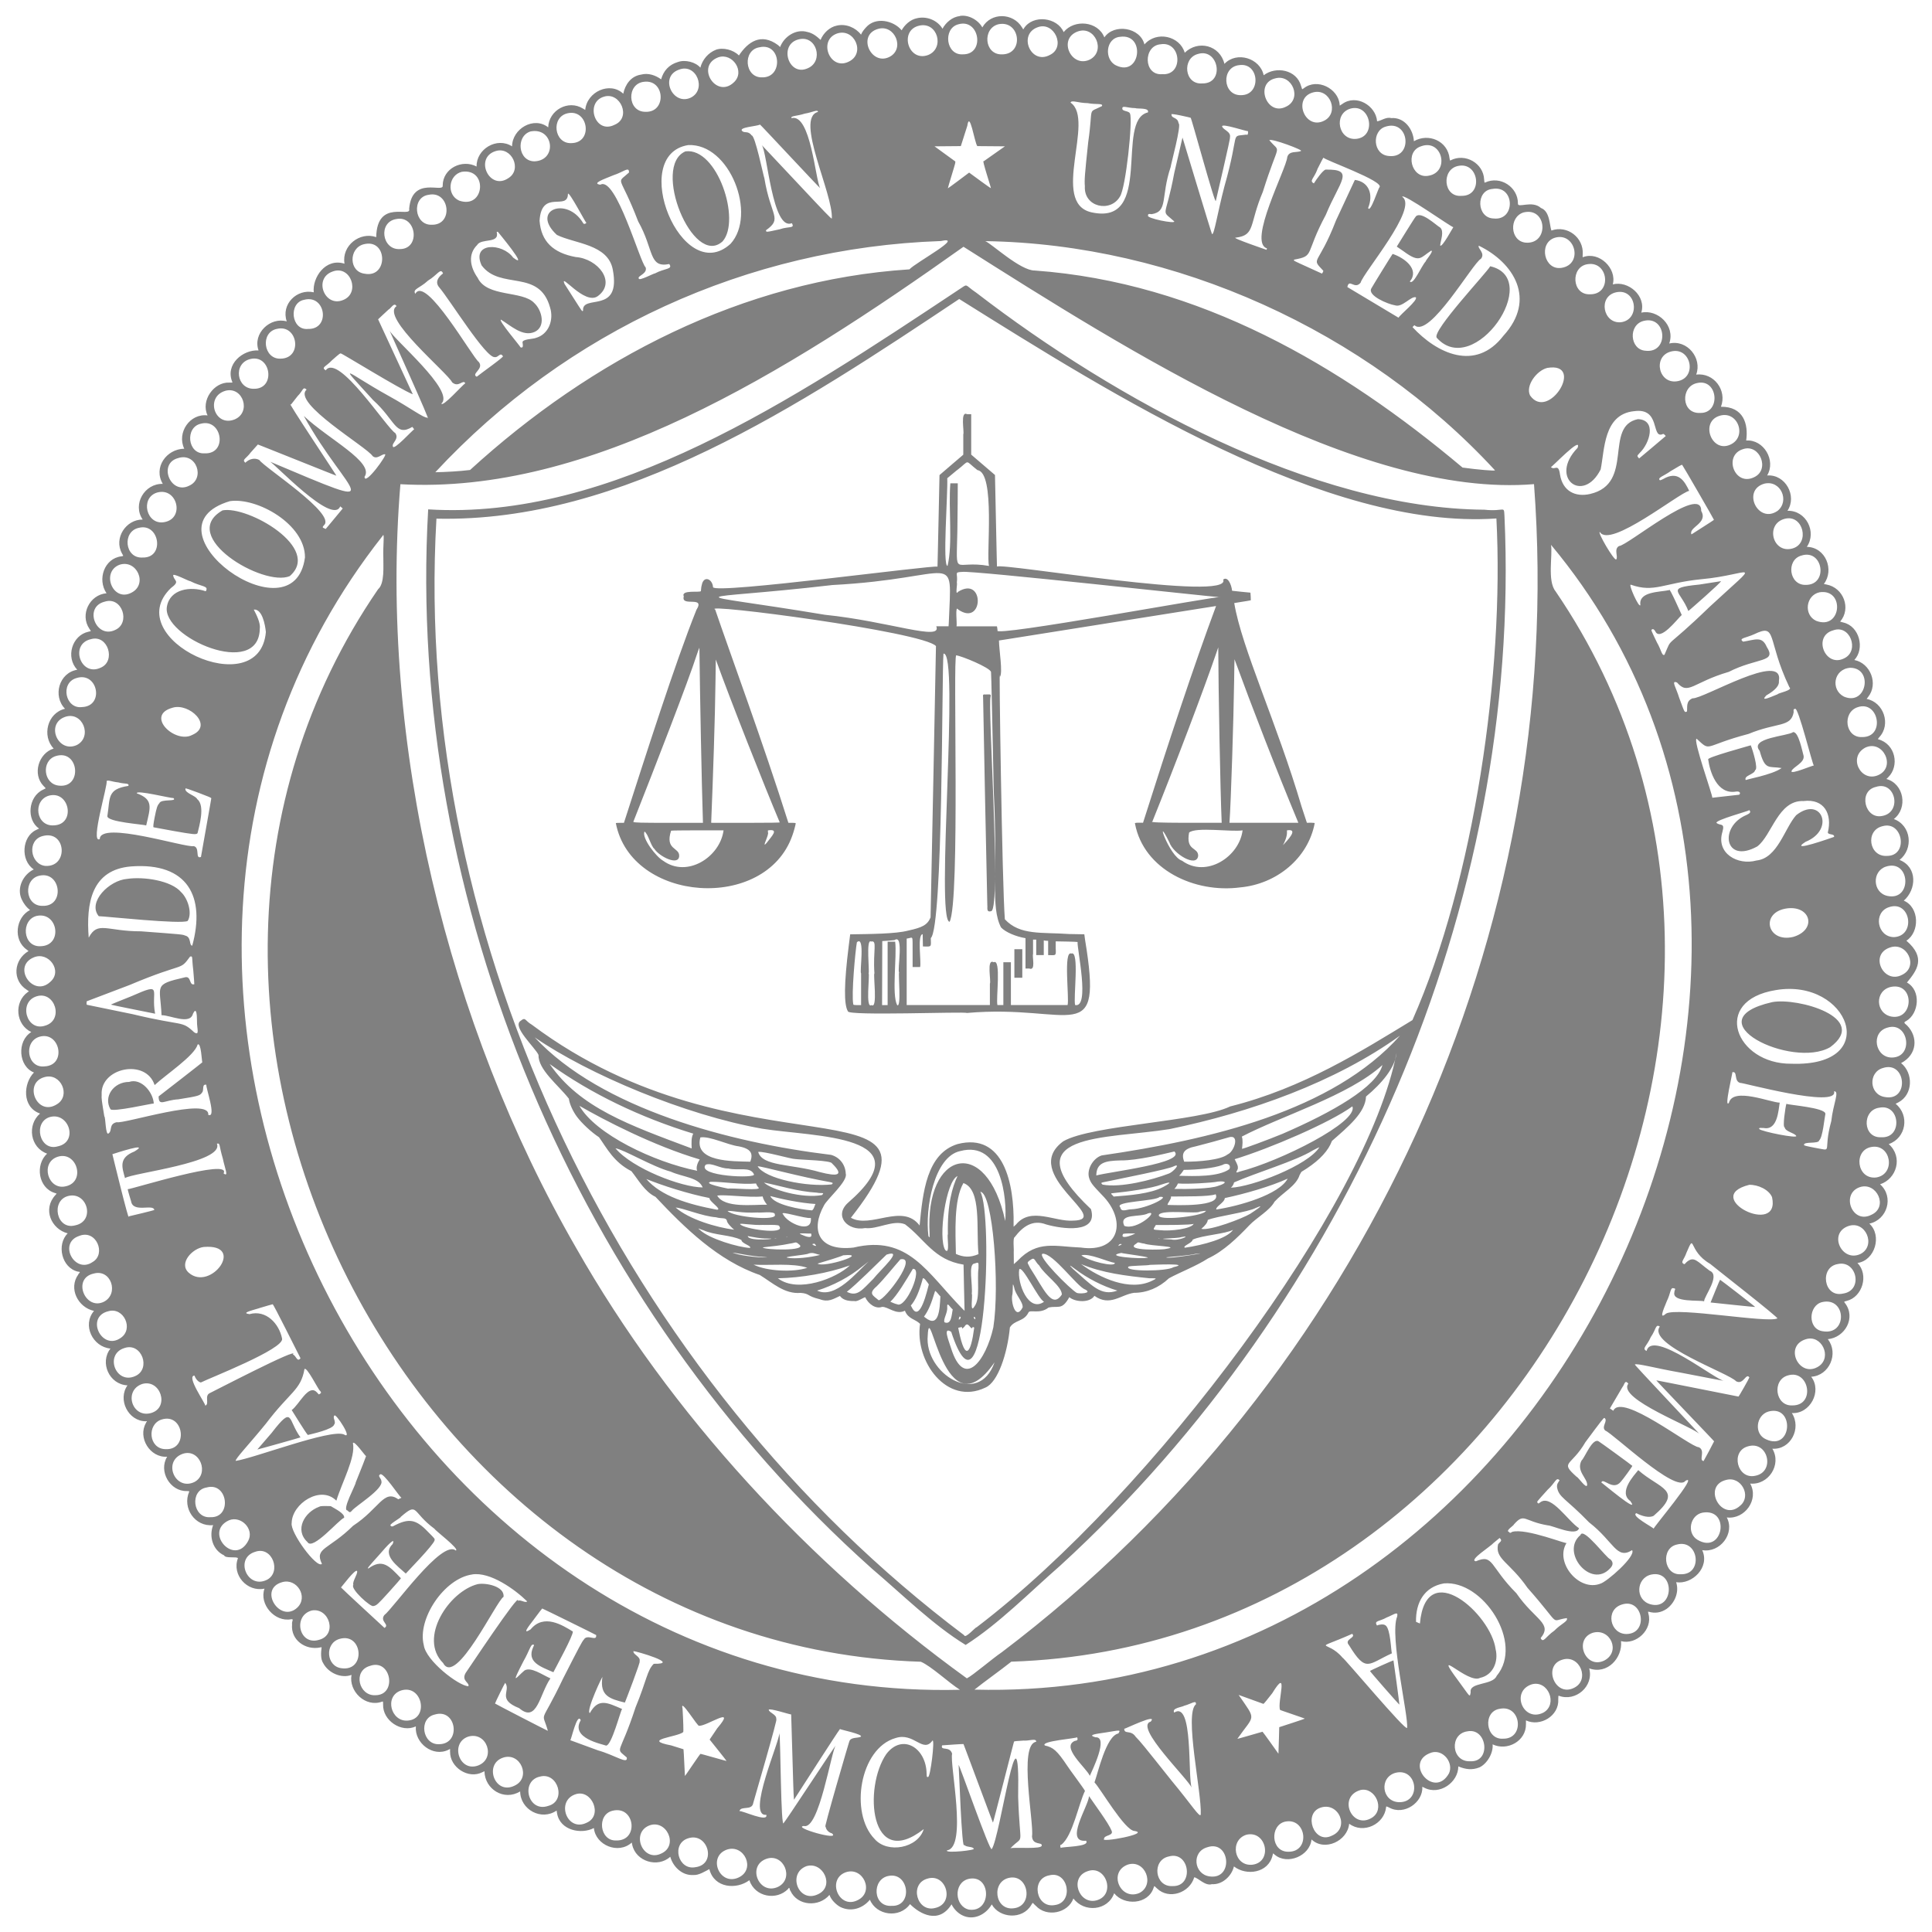 <?xml version="1.0" encoding="UTF-8"?>
<svg id="Layer_1" data-name="Layer 1" xmlns="http://www.w3.org/2000/svg" viewBox="0 0 512 512">
  <defs>
    <style>
      .cls-1 {
        fill: gray;
        fill-rule: evenodd;
        stroke-width: 0px;
      }
    </style>
  </defs>
  <g id="Page-1">
    <g id="Seal_of_the_United_States_Federal_Trade_Commission" data-name="Seal of the United States Federal Trade Commission">
      <path id="Shape" class="cls-1" d="M254.33,4.28c-1.94.16-3.73,1.75-4.55,3.33-1.37-2.26-4.22-3.42-6.85-2.76-1.68.34-3.24,1.79-3.98,3.18-2.16-2.61-6.92-3.66-9.45-.77-.64.7-1.01,1.19-1.32,1.92-1.45-1.89-4.01-2.95-6.4-2.4-1.95.39-3.6,2.02-4.32,3.79-.99-.91-2.04-1.8-3.51-2.1-3-.89-6.15,1.19-7.21,3.99,0,0-.57-.52-.57-.52-4.54-3.34-8-.78-10.35,2.76-1.47-1.52-4.23-2.19-6.08-1.52-2.1.83-3.59,2.64-4.14,4.75-1.24-1.48-4.03-2.2-5.97-1.49-2.38.7-3.82,2.38-4.42,4.58-1.56-1.11-3.45-1.75-5.33-1.25-2.69.41-4.2,2.63-4.71,5.06-3.5-3.31-9.64-.56-10.08,4.3,0,0-.6-.36-.6-.36-3.89-2.43-9.06.42-9.21,4.98-3.81-3.01-9.52.36-9.58,5.03-4.04-2.58-9.5.74-9.4,5.35-3.83-2.03-8.97.49-8.98,5.04.27,2.11-8.15-2.73-8.89,6.19.65,2.55-8.55-2.84-8.73,7.48-4.31-1.53-9.22,2.25-8.4,7.04-5.05-1.6-8.57,3.69-8.15,7.58-4.46-1.01-8.73,3.15-7.16,7.71-4.34-1.26-9.09,3.17-7.47,7.7-4.09-.29-8.97,3.68-6.93,8.42.04.1-.13.13-.77.1-4.13-.24-7.7,4.78-5.81,8.7-4.69-.63-8.22,4.59-6.18,8.82-4.7.07-8.27,4.96-5.69,9.32-4.86-.14-8.09,5.44-5.33,9.45-4.44-.03-7.71,4.93-5.49,8.97.29.64.61.66-.14.78-4.54.53-6.46,6.09-3.95,9.79-4.49.37-7.11,5.65-4.54,9.41.51.77.5.58-.25.78-4.37.95-6.11,6.76-2.97,10.08-4.85.79-6.54,6.97-3.24,10.34-4.74,1.12-6.16,7.24-3.01,10.54-4,1.23-5.7,6.8-2.69,9.91.82.85.66.53-.18,1.02-3.87,1.84-4.43,7.92-1,10.28,0,0-.74.35-.74.35-3.8,1.73-4.27,8.06-.66,10.47-2.88,1.39-4.57,4.95-3.22,7.9.5,1.09,1.28,2.17,2.23,2.86-3.8,1.93-4.55,7.91-.9,10.48,0,0,.5.4.5.4-3.96,2.29-4.41,7.77-.47,10.26,0,0,.58.4.58.4,0,0-.3.2-.3.2-3.73,2.64-3.23,8.65.92,10.6-3.88,2.4-3.41,9.11.71,10.72-2.81,2.82-3.27,9.17,1.61,10.88-3.5,3.01-2.63,9.05,1.87,10.62-3.21,2.94-2.36,9.07,2.02,10.42,0,0,.51.17.51.17,0,0-.32.38-.32.38-3.46,3.72-1.12,9.03,3.25,10.16-3,2.95-1.65,9.16,2.74,10.15.96.01.14.43.05.77-2.64,3.7-.06,8.72,4.18,9.63-3.18,3.74-.38,9.53,4.36,9.98-2.9,3.68-.36,9.52,4.51,9.75-2.66,3.75.17,9.51,4.87,9.52.62-.16,0,.29.03.45-2.23,3.83,1.03,9.27,5.62,8.94-2.37,3.82.75,9.24,5.23,9.1.56,0,.66.03.61.16-1.9,4.31,1.52,9.38,6.34,8.87-1.14,2.94-.15,6.6,2.9,8.01.37.91,3.44.22,3.67.78-1.66,4.36,2.41,9.01,7.04,8.04-1.48,4.15,2.73,8.95,7.06,8.11.85-.11.11.48.25,1.36-.4,4.21,3.63,6.93,7.47,6.11.39-.08.41-.08.33.16-.12,1.07-.32,2.92.48,4.07,1.36,2.55,4.79,4.07,7.47,3.05-.8,4.32,3.7,8.73,8.13,7.08.23-.07.24-.05.24.76-.15,4.22,4.81,7.6,8.68,5.81-.38,4.39,4.53,8.26,8.67,6.18.67-.45.31.17.4.51-.09,4.13,4.83,7.39,8.57,5.44,0,0,.54-.25.54-.25.07,4.76,5.18,7.97,9.46,5.35.06,4.85,5.62,7.86,9.66,5.07,0,0,.12.71.12.71.76,4.62,6.49,5.66,9.76,3.92.44,4.53,6.45,7.09,10.04,3.85,0,0,.12.6.12.6.97,4.44,6.75,6.17,10.09,3.17.67,2.52,3.06,5.02,6.08,4.83,1.44.14,3.21-1.02,4.27-1.56,1.27,5.09,7.23,5.48,10.6,2.94,1.5,4.47,7.21,5.48,10.29,2.3.42-.81.36.37.59.49,1.88,4.09,7.6,4.39,10.35,1.1.45,1.31,1.71,2.56,2.88,3.21,2.85,1.38,5.89.42,7.84-1.93,1.7,4.15,7.83,5.06,10.63,1.17,2.6,2.61,7.63,5.43,11.01.05.55,1.18,1.64,2.31,2.78,2.88,2.96,1.53,6.3-.1,7.87-2.86,2.08,3.7,8.12,4.1,10.43.22.6-1,.3-.62,1.26.16,2.86,3.11,8.51,1.97,9.95-1.95,2.85,3.81,9.11,3.3,10.8-1.38,2.64,3.33,8.96,3,10.42-1.37.27-.89.24-.44.93.09,3.16,3.06,8.64,1.21,9.87-2.95,1,.11,2.94,2.39,4.68,1.82,2.79.19,5.25-2.18,5.84-4.7,3.3,2.57,9.14,1.78,10.24-2.94,0,0,.14-.53.14-.53,0,0,.43.36.43.36,3.29,2.8,9.3.38,9.75-4.04,3.43,3.25,9.53.46,9.98-4.17,3.75,2.82,9.34.15,9.79-4.41.04-.23.05-.23.81.13,3.95,2.18,9.01-1.35,8.79-5.52,0,0,.51.26.51.26,4.08,2.12,9.03-1.44,9.02-5.65,1.9.79,3.65,1.05,5.63.25,1.99-.95,3.68-3.77,3.46-6.09,3.89,1.86,8.95-.89,8.84-5.41,0,0,0-.94,0-.94,3.78,1.77,8.83-1.18,8.56-5.6,0-.9.02-.98.18-.92,4.39,1.65,9.31-2.49,8.02-7.27,4.85,1.75,8.88-2.85,8.43-7.22,3.99,1.09,8.44-3.04,7.27-7.23-.14-.61-.14-.61.08-.55,1.68.48,3.24.24,4.72-.75,2.13-1.51,3.42-4.43,2.54-7.08,4.2.66,9.01-3.88,6.91-8.5,4.74.8,8.74-4.44,6.51-8.66,4.75.58,8.58-4.71,6.2-8.98,4.84.46,8.41-5.02,5.87-9.24,4.83.34,7.8-5.4,5.17-9.45,4.8.32,8.09-5.78,5.13-9.62,4.81-.28,7.36-6.18,4.4-9.96,4.56-.42,7.55-5.71,4.53-9.59-.28-.37-.3-.35.49-.55,4.17-1.04,5.91-6.91,2.84-10.05,4.67-.66,6.58-7.31,3.15-10.43,4.72-.99,6.62-7.09,2.84-10.42,4.4-1.43,6.15-7.23,2.3-10.66,4.58-1.58,5.61-7.59,1.82-10.68.01-.01.33-.17.71-.36,3.93-2.04,4.03-7.76.74-10.42,4.25-2.22,4.59-6.92,1.57-9.99-.63-.56-1.06-.77-.22-1.15,3.4-1.95,4.02-8.13.2-10.21,2.65-3.23,5.15-6.52-.14-11.09,3.57-2.32,3.45-8.84-.69-10.61,3.37-2.95,3.67-8.9-1.12-10.79,3.71-2.92,3.14-9.12-1.52-10.84,3.79-2.92,2.67-9.35-1.97-10.61,0,0,.47-.45.47-.45,3.06-3.02,1.96-8.85-2.66-10.08-.1-.03,0-.21.32-.57,3.13-3.37,1.16-9.24-3.37-10.12,0,0,.4-.53.4-.53,2.75-3.46.63-8.94-3.66-9.79,2.84-3.02,1.35-8.96-2.91-9.93,0,0-.85-.24-.85-.24,2.98-3.47.91-8.99-3.62-9.83,0,0-.7-.14-.7-.14,2.84-3.71.49-9.76-4.51-9.84,2.72-3.98-.22-9.72-5.14-9.56,2.63-3.93-.54-9.73-5.38-9.36,2.41-3.99-.91-9.61-5.55-9.26.62-4.36-.7-9.01-6.69-8.95,1.68-4.37-1.9-9.11-6.56-8.52,1.64-4.37-2.39-9.36-7.14-8.24,1.66-4.78-3.1-9.13-7.41-8.18,1.37-4.46-3.47-8.54-7.55-7.49,1.12-4.27-3.65-8.83-7.89-7.22-.13.05-.14-.08-.08-.77.29-4.38-4.08-7.8-8.3-6.28-.51-1.36-.37-5.11-2.76-5.97-2.36-2.14-6.23.16-6.11-1.19.05-4.29-4.61-7.48-8.73-5.55-.15.06-.18-.06-.23-.85-.19-4.27-5.03-7.06-8.91-5.03-.14.06-.18-.02-.24-.48-.47-4.72-5.65-6.83-9.46-4.6-.17-3.14-2.49-6.41-6.03-6.13-1.37-.37-2.67.75-3.72.85-.34-4.2-5.55-7.27-9.23-4.59-.54.29-.72.7-.7.1-.37-4.17-5.94-7.08-9.52-4.25-.59.47-.37.17-.7-.62-1.16-4.32-6.66-5.32-9.91-2.84-.94-4.52-7.14-6.46-10.4-3.02-1.19-4.95-6.98-6.4-10.52-2.95-1.28-4.43-7.48-5.89-10.68-2.19-1.09-4.52-8.04-5.64-10.62-1.87-1.7-4.34-8-4.88-10.79-1.4-1.65-3.93-8.12-4.74-10.52-1.01,0,0-.18.3-.18.3,0,0-.33-.54-.33-.54-2.37-3.91-8.23-4.05-10.52,0-1.12-2.02-3.77-3.45-6.01-3.03M253.9,6.46c-4.05,1.12-3.26,8.25,1.27,7.94,5.98.09,4.45-9.68-1.27-7.94M264.62,6.42c-4.32,1.04-3.83,8.11.9,7.99,5.97.02,4.89-9.15-.9-7.99M243.6,6.8c-5.41,1.21-2.94,9.77,2.39,7.77,4.44-1.81,2.48-8.9-2.39-7.77M275.05,7.2c-5.38,1.83-1.89,10.12,3.18,7.36,4.34-2.08,1.12-8.93-3.18-7.36M232.65,7.67c-5.53,1.62-1.86,9.72,2.94,7.47,4.4-2.08,1.56-8.83-2.94-7.47M285.54,8.37c-5.25,1.97-1.63,9.74,3.25,7.43,4.39-2.22,1.39-9.2-3.25-7.43M221.8,8.89c-5.05,1.81-1.87,9.84,3.04,7.49,4.69-2.13,1.62-9.08-3.04-7.49M296.86,9.75c-3.91.32-4.3,6.08-1.08,7.59,6.47,3.13,7.89-8.52,1.08-7.59M211.71,10.42c-5.47,1.27-2.78,10,2.35,7.67,4.33-1.83,2.35-8.84-2.35-7.67M307.53,11.74c-4.59.39-4.54,8.31.46,7.92,5.79.41,5.08-8.89-.46-7.92M201.27,12.53c-4.54.69-3.97,8.1.67,7.97,5.72.17,5.12-9.3-.67-7.97M317.47,14.3c-4.29,1.13-3.62,8.17,1.12,7.81,6.13.12,4.35-9.48-1.12-7.81M190.37,15.18c-6.14,2.28-.6,11.1,4.09,6.66,3.14-2.86-.36-7.93-4.09-6.66M328.41,17.26c-4.84.49-4.44,8.09.47,7.96,5.48.02,4.88-8.75-.47-7.96M179.86,18.49c-5.13,1.86-1.62,9.51,3.11,7.43,4.44-2.07,1.61-9.36-3.11-7.43M337.99,20.76c-5.56,1.27-2.29,10.11,2.78,7.53,4.45-2.02,1.68-8.74-2.78-7.53M170.7,21.67c-4.71.45-4.51,8.05.42,7.96,5.57.17,5.11-8.63-.42-7.96M348.05,24.47c-5.6,1.42-2.28,10.1,2.84,7.53,4.11-2.03,1.66-8.68-2.84-7.53M160.02,25.63c-5.05,1.52-2.35,10.02,2.8,7.46,4.63-1.86,1.57-8.87-2.8-7.46M283.73,27.21c6.57,4.53-5.53,26.58,5.53,29.06,16.61,3.68,6.18-24.44,14.95-26.48.45-1.34-2.72-.87-3.36-1.14-2.16-.02-3.51-.84-3.42.16-.02.74,1.8.54,2.02,1.28.8,1.52-1.08,19.81-2.68,22.05-2.53,4.27-9.6,2.75-9.27-2.79-.14-1.64-.03-3.03.88-11.62,1.44-10.03-.33-7.57,3.65-9.61.38-.84-1.49-.34-3.81-.79-2.51-.02-4.26-.93-4.52-.12M357.89,28.78c-4.6,1.36-3.26,8.46,1.51,8.02,5.57-.52,3.84-9.47-1.51-8.02M213.23,30.12c-1.99.67-3.83.54-3.46,1.19,5.07-1.3,6.3,16.33,7.58,18.54-.14.02-15.84-16.86-15.93-16.83-.92.46-5.62.69-4.79,1.65.64.73,1.63-.12,2.56,1.22.9-.16,3.14,10.83,3.38,11.36,1.67,10.13,4.89,10.59.43,13.76,0,.56-.03.56,3.63-.25,2.44-.84,4.1-.13,3.21-1.62-5.18,2.15-6.51-19.03-7.97-20.7.01-.01,4.13,4.37,9.16,9.74,7.71,8.23,9.18,9.75,9.41,9.75.42-6.54-9.9-26.66-3.67-28.27-.02-.77-1.46.13-3.54.46M150.46,30.01c-4.53.96-3.65,8.11.92,7.92,5.89-.03,4.57-9.11-.92-7.92M310.47,30.36c-.05,1.12,1.66.6,1.86,2.32.88.2-2.08,11.06-2.1,11.6-2.67,7.95-.6,11.81-5.07,12.48-.25-.03-1.04-.22-.9.31-.78.74,7.41,2.36,6.91,1.59-3.71-3.36-2.31-.25.02-12.82,1.19-5.15,2.17-9.37,2.18-9.38-.14-.59,7.89,26.16,7.83,25.55.54.44,1.45-5.63,3.26-12.52,4.32-15.21,1.33-13.17,5.86-13.82.48.35.46-.77.39-.93-.33.14-6.97-2.15-6.84-1.25.27.97,2.46,1.36,2.07,2.98.33-.54-3.73,16.69-3.73,16.74-.08,1.66-6.6-22.54-6.68-21.99.19-.02-5.77-1.4-5.07-.86M256.36,33.3c-.42,1.31-1.23,3.88-1.73,5.42-1.73.02-5.23.04-6.97.06,0,0,2.62,1.91,2.62,1.91,1.44,1.05,2.71,1.97,2.82,2.05.18.14.14.31-.88,3.64-.59,1.92-1.05,3.51-1.03,3.53.28-.13,4.63-3.41,5.64-4.17,1.02.74,5.48,4.05,5.76,4.12.19.24-2.55-8-1.9-7.12.38-.28,4.52-3.19,5.62-3.96-1.83-.01-5.49-.04-7.32-.06-.74-1.03-2.01-9.59-2.64-5.41M367.19,33.56c-3.7,1.1-3.43,7.44.86,7.78,6.54.72,5.47-9.79-.86-7.78M140.57,34.84c-3.98,1.27-3.27,8,1.15,7.91,6.08-.33,4.95-9.14-1.15-7.91M336.39,37.15c3.14,3.84,2.67-.33-1.72,13.67-3.7,8.71-1.91,11.51-7.18,12.16-1.52-.07,8.57,3.37,8.17,3.23.01-.02.05-.2.09-.4-5.15-1.6,5.14-21.01,5.39-24.18.49-1.8,2.67-1.1,3.6-1.62,1.05-.1-7.94-3.48-8.35-2.85M182.36,38.45c-15.94,2.62-1.66,37.81,11.22,26.19,7.12-7.77-.2-26.74-11.22-26.19M376.62,38.76c-4.42,1.37-2.64,8.6,1.86,7.83,5.88-.9,3.76-9.88-1.86-7.83M131.38,40.03c-5.79,1.75-1.72,10.62,3.34,7.18,3.76-2.31.85-8.47-3.34-7.18M181.67,40.11c-9.07,3.82,1.96,31,9.82,23.86,4.96-5.59-1.41-24.94-9.82-23.86M349.12,44.89c-.91,2.43-2.25,3.02-.93,3.71.77-1.23,2.24-3.27,3.04-3.65,8.03-.18,3.79,3.06.12,11.99-5.67,10.57-2.83,10.85-8.38,11.86-.15.32-.54.11,3.86,2.11,1.88.85,3.45,1.57,3.49,1.59.07.04.44-.71.37-.75-3.45-3.66-1.4-.99,3.36-13.32,2.72-5.88,4.97-10.72,5-10.75,3.7.45,4.99,3.84,3.52,7.42.55,1.61,2.71-5.34,3-5.45,1.45-1.62-14.84-7.34-14.83-7.88-.06,0-.8,1.41-1.65,3.12M386.4,43.98c-4.47.9-3.95,8.35.92,7.92,5.85.11,4.66-9.14-.92-7.92M162.56,46.44c-2.49,1.03-5.87,2.18-3.46,2.51,4.14-2.4,10.52,20.67,12,21.9.56,1.71-2.27,2.27-1.82,2.94-.07.83,4.08-1.42,4.28-1.33,2.7-1.44,4.83-1.03,3.8-2.49-5.52,1.11-3.98-3.76-8.24-11.3-4.95-12.92-6-9.67-2.43-12.95.07-1.74-1.43-.14-4.13.72M122.4,45.53c-3.58.86-4.13,6.1-.73,7.63,6.82,2.38,7.69-8.67.73-7.63M395.49,50.07c-4.46.4-4.19,7.72.35,7.83,5.89.65,5.64-8.92-.35-7.83M150.51,51.35c-.02,4.69-7.02-1.37-7.52,7.16.41,5.47,3.59,8.51,9.59,9.61,5.85.42,10.87,6.65,5.85,10.35-3.49,2.56-10.18-6.53-8.83-3.24.21.33,1.26,1.98,2.33,3.65,2.56,4.01,2.29,3.65,2.59,3.46-.38-4.54,10.16,1.16,7.88-10.86-1.24-6.8-10.11-6.88-14.83-9.23-7.09-6.59,2.66-10.34,6.97-3.13.16.4.77.16.84-.09-.19,0-4.52-8.34-4.87-7.68M113.56,51.63c-4.54.62-3.85,8.16.92,7.93,5.8.07,4.69-9.16-.92-7.93M371.61,52.17c4.39,2.9-10.3,20.03-11.04,22.75-1.6,1.93-3.02-1.24-3.51,1.15.59.35,11.11,6.67,13.56,8.12.46-.84,5.23-4.65,4.59-5.4-1.25-.41-3.63,2.81-5.52,2.12-1.87-.29-7.46-2.61-6.24-4.53.29-.56,5.43-8.9,5.61-9.09,3.24,1.07,7.18,4.15,4.56,7.31.95,1.05,2.99-3.99,4.2-5.32-.09-.18,2.27-2.84,1.46-2.86-2.86,1.82-2.94,3.41-7.36.14,0,0-1.76-1.21-1.76-1.21.2-.3,4.7-7.66,5.08-8.02,1.43-1.44,5.41,2.42,6.42,2.97,1.12,1.02.14,3.3,0,4.74.45.77,3.39-4.81,3.49-4.84-.38.12-13.44-9.19-13.54-8.04M403.78,56.29c-3.95,1.19-3.65,7.66.59,8.02,6.23.42,5.65-9.5-.59-8.02M105.02,58.05c-4.87.78-3.82,8.23.93,7.96,5.6.02,4.44-9.04-.93-7.96M131.63,61.48c.85,3.21-4.09,1.55-5.19,3.46-2.43,2.41-1.93,5.74.14,8.67,2.47,5.24,11.85,3.33,15,6.69,2.08,1.94,3.12,6.29.1,7.66-3.16,1.39-6.32-1.67-8.92-3.25-.84.08,5.07,6.96,5.18,7.33.8.33.63-.63.55-1.17-.33-1.05,2.8-.98,3.51-1.32,3.45-.95,4.79-4.82,3.78-8.04-2.87-10.38-13.21-4.52-18.16-11.2-2.77-6.15,5.52-5.98,8.36-2.05,4.61,3.51-4.25-7.05-4.06-6.85-.09,0-.21.03-.28.08M411.94,63.04c-4.28,1.48-2.71,8.64,1.84,7.95,5.93-.91,3.64-9.71-1.84-7.95M249.29,63.88c-51.16,1.76-99.13,23.82-133.93,61.27,2.88-.06,6.39-.25,9.21-.6,32.09-29.31,72.31-50.32,116.44-53.17,1.66-1.83,14.98-8.97,8.28-7.5M261.11,63.9c1.6.62,9.29,7.83,13.1,7.79,43.57,3.14,81.18,25.14,113.38,52.22,4.05.56,8.67.95,8.59.72-34.1-36.98-84.79-59.96-135.07-60.73M96.36,64.74c-3.95,1.04-3.98,7.3.31,7.8,6.28,1.19,6.1-9.49-.31-7.8M255.33,65.4c-47.59,33.83-99.14,65.73-149.22,62.92-5.68,68.56,12.46,143.27,46.55,202.35,25.06,44.09,61.68,83.83,103.57,114.11,1.63-.81,6.6-5.12,9.28-6.94,95.93-72.62,149.92-190.91,141.02-309.54-46.29,3.83-108.01-35.59-151.2-62.91M391.9,65.11c-.41.71,1.79,1.95.57,3.47-2.16,1.07-13.67,21.28-17.63,17.6-.11.1-.49.44-.49.53,6.39,6.91,16.65,11.9,24.07,2.27,8.85-9.68,2.73-19.39-6.52-23.87M420.74,70.01c-4.58.64-4.27,8.21.65,7.98,5.88.06,4.89-8.87-.65-7.98M394.92,70.56c-.71,1.49-15.48,17.11-14.18,18.94,9.86,11.13,28.37-15.7,14.18-18.94M88.19,71.94c-5.26,1.79-2.17,9.64,2.76,7.56,4.64-1.84,1.98-9.32-2.76-7.56M113.42,74.37c-2.21,2.06-4.16,2.2-3.36,3.5,2.72-5.13,15.19,16.96,16.82,18.05,1.49,1.86-2.15,3.13-.54,3.92,1.05-.88,7.66-5.52,6.91-5.46-.65-1.13-1.21.4-2.08.26-2.33.46-11.99-15.27-14.84-18.57-1.08-1.35-.2-2.64,1.08-3.61-.67-1.6-1.43.38-3.98,1.9M253.76,76.98c-43.51,28.9-91.73,61.02-140.29,58.01-5.93,103.81,39.38,210.86,117.61,280.73,8.09,6.87,16.18,14.92,24.83,20.21,8.8-5.61,17.09-14.07,25.09-21.05,76.32-69.84,122.41-175.35,117.7-278.12-.17-2.93.13-1.1-5.33-1.68-45.41-.34-97.93-29.27-134.58-57.46-3.56-2.39-1.95-2.57-5.04-.64M428.29,77.46c-4.88,1.08-3.49,8.37,1.27,7.94,5.28-.68,4.18-9.11-1.27-7.94M254.23,79.22c-42.4,28.26-89.21,59.35-138.57,58.23-6.49,112.46,49.94,228.28,139.84,295.89.28,1.07,3-2.15,3.31-2.09,46.87-35.67,103.61-112.16,111.29-152.21-.36,3.9-3.94,8.1-8.09,11.55-.17,4.29-4.8,8.06-9.03,11.77-.93,2.53-3.13,4.94-6.61,7.25-1.54,1.08-1.32.52-1.97,1.81-.92,2.88-4.48,4.64-6.64,7.05-1.3,2.38-4.74,4.18-6.73,6.29-3.07,3.23-6.81,6.87-10.95,8.77-2.93,1.93-7.4,3.64-10.3,5.23-2.66,2.51-5.86,3.85-9.23,3.85-3.53.47-6.39,3.74-10.52.8-1.26,1.96-5.12,1.66-6.65.36-2,3.59-2.96,2.16-5.51,2.75-2.4,1.9-5.06.34-5.37,1.41-1.21,2.35-3.65,1.85-4.87,3.85-.65,6.84-3.14,14.53-6.48,15.94-10.26,4.94-18.82-7.04-17.32-16.88-1.31-1.32-3.16-1.25-4.02-3.49-2.33,1.21-4.51-1.13-6.07-1.01-1.65.63-3.62-.75-4.45-2.56-.45.06-2.18,1.28-2.84,1.01-1.94.06-3.2-.4-3.85-1.35-1.86.84-3.07,1.74-5.41.85-3.31-.76-2.58-1.49-5.02-1.66-4.24.37-7.39-2.62-10.81-4.74-11.07-3.8-19.93-12.5-27.66-20.72-2.87-1.36-4.55-4.55-6.38-6.8-4.68-2.38-6.53-6.14-8.57-8.98-2.02-1.33-4.57-3.7-5.86-5.44-1.1-1.48-1.95-3.38-2.14-4.79-2.85-3.65-8.15-7.68-8.05-11.61-.9-1.95-7.1-7.55-4.73-9.01,1.35-1.14,1.16,0,2.93.99,55.94,41.93,114.66,13.08,84.59,51.19,5.26,2.99,13.65-4,18.21,2.05.86-8.8,1.87-19.05,10.06-21.58,12.26-3.15,15.06,10.53,14.85,21.39,0,0,0,.52,0,.52,0,0,.66-.6.66-.6,3.91-4.76,10.28-.67,15.09-1.02,10.99-.17-14.5-12.31-2.56-21.04,7.57-4.34,35.85-5.16,44.2-9.22,19.34-4.85,34.86-14.7,48.31-22.88,16.37-37,24.36-92.42,22.25-132.94-45,3.12-102.02-32.92-142.33-58.14M80.6,79.45c-4.2.78-3.48,8.19,1.06,7.72,5.99.14,4.67-9.23-1.06-7.72M103.02,81.99c-1.25,1.16-1.95,1.79-2.82,2.63,1.72,3.71,8.69,18.81,9.2,19.87-3.18-1.2-19.12-11.07-19.03-10.8-.2-.13-.38.01-2.43,1.82-1.5,1.63-2.93,1.81-1.62,2.64,3.31-4.72,16.25,15.44,18.43,16.61,1.13,1.59-.98,2.62-.64,3.53.12,1.35,5.39-4.55,5.63-4.48.02-.09-.36-.54-.47-.68-4.51,2.7-4.42-1.71-10.41-7.12-9.89-10.88-7.26-7.43,3.97-1.19,5.86,3.22,9.52,6.04,10.43,5.85,1.71,2.9-10.53-24.05-10.01-23.07.9,2.18,17.45,16.03,13.72,19.35.33,1.03,5.58-4.91,6.34-5.39-.66-1.12-1.75,1.29-3.5-.25-1.08-2.42-19.12-17.26-14.73-20.17-.6-1.13-1.47.53-2.04.86M435.63,85.03c-4.2.99-3.76,7.65.46,7.92,6.31.73,5.64-9.39-.46-7.92M73.37,87.16c-4.44.9-3.58,8.04.95,7.89,6-.04,4.63-9.24-.95-7.89M442.81,93.16c-4.99,1.31-3.21,9.01,2,7.81,5.04-1.17,3.23-9.17-2-7.81M66.28,95.16c-4.59,1.16-3.59,8.01,1.05,7.87,5.85.04,4.48-9.29-1.05-7.87M410.05,97.5c-2.83.69-5.85,4.74-4.56,7.31,4.9,6.96,14.73-9.01,4.56-7.31M449.77,101.51c-4.45.88-4.27,8.17.75,7.92,5.61.19,4.83-9.19-.75-7.92M78.89,104.95c-.92,1.14-1.73,2.17-1.8,2.29-1.89-2.21,12.71,19.64,12.03,18.81.51.27-21.3-8.51-20.79-8.25-.01.02-.86.97-1.88,2.1-1.25,1.71-2.4,1.86-1.44,2.73,1.06-1.04,2.5-1.38,3.71-.73,1.23,1.93,20.52,14.31,17.13,17.3-.68.75-.13.64.47.98.57-.64,1.16-1.42,2.55-3.06,0,0,1.96-2.37,1.96-2.37-.17-.14-.5-.42-.67-.56-2.04,5.15-17.68-11.64-18.64-11.86,33.53,14.16,20.65,9,8.99-12.1,6.57,6.17,18.74,12.26,16.1,16.12-.03,2.64,6.38-6.23,5.4-5.96-.84-.14-2.09,1.51-3.27.47-1.39-2.32-21.5-14.09-17.48-17.61-1.05-.93-.89.26-2.38,1.71M59.81,103.54c-5.56,1.55-2.97,9.77,2.4,7.6,4.44-1.9,2.2-8.74-2.4-7.6M433,108.97c-8.09.86-7.74,10.27-8.81,15.44-4.66,9.25-13.82,2.25-6.12-5.72,1.29-3.44-7,5.36-7.07,5.08,1.01,1.03,2-1.18,2.42,2,.7,4.39,4.07,6.05,8.01,5.13,11.83-2.78,3.52-17.95,12.63-19.82,5.04.17,3.15,6.42.47,8.96-.78.85-.73.76-.15,1.46.72-.55,5.51-4.66,7.07-5.96-.3-.23-.54-.76-.91-.45-2.99,1.08-.41-7.19-7.54-6.11M255.28,115.15v5.35c-1.13.99-6.04,5.14-6.3,5.4.01-.58-.52,24.87-.54,24.28-.43-.6-58.94,7.36-59.48,5.43-.15-2.23-2.48-3.16-2.98-.6-.19.62-.17,1.24-.23,1.63-.21.48-5.38-.44-4.54,1.42-.83,2.92,5.81-.33,3.35,3.56-5.7,14.18-13.54,38.89-19.21,56.44-.36,0-2.09-.01-2.15.06,4.05,21.13,39.66,23.61,46.78,3.3.32-.84.89-2.9.89-3.22.09-.21-1.61-.13-1.94-.15-6.63-21.04-15.52-45.1-19.4-56.52-4.15-1.82,55.25,5.9,58.51,9.69-.05,4.12-1.16,58.35-1.43,71.91-.84,2.01-2.23,2.68-5.91,3.48-3.33.9-10.27.91-15.39,1,0,0-.39,3.09-.39,3.09-1.24,9.87-1.31,15.57-.21,17.3-.22,1.28,31.19.03,31.49.45,28.14-2.48,36.2,9.93,31.34-19.48,0,0-.18-1.37-.18-1.37,0,0-3.99-.07-3.99-.07-7.28-.53-13.06.43-17.07-3.91-.72-8.64-1.62-70.94-1.31-64.24.82-1.07-.24-7.25-.25-9.64-1.38.24,58.92-9.38,57.53-9.13-5.87,15.76-12.79,36.71-19.35,57.43-.42.02-2.47-.13-2.13.24,2.3,12.2,15.82,18.49,27.88,16.89,9.64-.88,17.98-7.7,19.74-17,.07-.19-1.72-.12-2.07-.13,0,0-1.39-4.23-1.39-4.23-6.59-22.35-15.87-42-17.86-53.99.14-.05,4.28-.66,4.39-.74.03-.11-.06-1.65-.1-2.02-1.6-.13-3.35-.34-4.86-.5-.2-1.81-1.21-3.88-2.36-2.97,2.48,6.05-58.76-4.52-59.94-3.43-.03.63-.54-24.9-.54-24.28-.27-.18-5.17-4.48-6.3-5.4,0,0,0-5.35,0-5.35v-5.35s-1.05,0-1.05,0c-1.96-1.03-.72,4.7-1.05,5.35M455.49,110.26c-4.92,1.75-1.86,9.77,3.01,7.6,4.71-2.06,1.99-9.39-3.01-7.6M53.26,112.28c-4.28.89-3.61,8.12.94,7.86,6.24.26,4.64-9.33-.94-7.86M461.97,119.01c-5.38,1.61-2.29,9.99,2.88,7.46,4.31-1.98,1.52-8.9-2.88-7.46M47.17,121.41c-5.35,1.42-2.01,9.81,2.96,7.31,4.33-1.93,1.92-8.93-2.96-7.31M253.64,124.57s-2.61,2.17-2.61,2.17c.19,4.07-1.3,23.37.08,23.23,1.42-5.85.2-15.21.74-21.89.49,0,1.48,0,1.97,0,0,3.33-.03,6.07-.11,12.7-.24,12.8-1.17,7.51,8.39,9.2-.8-2.77,1.76-24.77-3.06-25.39-3.55-2.75-1.83-2.75-5.39,0M442.7,124.88c-1.78,1.27-3.34,1.65-2.92,2.28.13.18.18.16.92-.18,4.07-2.41,5.75.57,6.95,3.1-2.66.52-21,15.37-23.66,10.91-.84-.22,3.72,7.63,4.32,7.27.6-.79-.71-2.69.75-3.56,2.14,0,21.95-16.55,21.77-9.31,1.91,3.31-3.43,4.31-2.58,6.23,0,0,1.18-.75,1.18-.75,3.73-2.38,4.76-3.05,4.78-3.12.03-.09-8.21-14.36-8.42-14.56-.09-.09-.88.34-3.11,1.7M467.59,128.17c-6.09,1.7-1.7,10.81,3.49,7.21,3.28-2.64.81-8.23-3.49-7.21M41.6,130.54c-4.57,1.43-2.8,8.77,2,7.82,5.46-1.01,3.35-9.36-2-7.82M60.92,132.81c-24.09,7.19,16.94,37.2,19.9,14.9.06-8.76-12.67-15.95-19.9-14.9M58.98,135.25c-11.97,6.84,10.8,20.39,17.8,17.43,8.6-7.42-11.05-18.69-17.8-17.43M473.04,137.47c-5.38,1.34-3.29,9.43,2.06,7.86,4.59-1.37,2.77-9.05-2.06-7.86M36.83,139.87c-4.51.9-3.81,8.18.95,7.88,5.98.18,4.5-9.23-.95-7.88M101.4,142.01c-93.89,119.08,1.06,309.49,152.99,305.8-2.95-1.86-7.61-6.27-10.36-7.43-136.1-4.25-220.96-171.8-143.83-284.23,1.78-1.49,1.35-6.27,1.39-8.27-.13-3.4.39-6.97-.19-5.88M411.03,144.37c.49,2.67-1.03,9.57,1.2,12.32,76.66,112.35-8.15,279.3-144.22,283.67-2.77,2.21-7.41,5.5-9.76,7.41,153.32,3.92,245.89-191.77,152.77-303.4M477.36,147.24c-4.08,1.14-3.29,7.95,1.25,7.76,6.01-.02,4.5-9.64-1.25-7.76M31.61,149.69c-4.89,1.96-1.7,9.95,3.2,7.39,4.49-2.24,1.42-8.99-3.2-7.39M254.97,151.56c-2.23.11-1.06.26-1.4,2.89.23.08-.52,3.65.31,2.39,7.11-4.45,6.84,9.39.06,4.7-.93-1.39-.25,3.76-.45,4.44,2.67,0,8.04,0,10.71,0,.07.33.11.58.16,1.08-1.88,2,59.92-9.48,58.94-8.8-1.7-.02-65.89-7.15-68.33-6.7M450.95,153.49c-10.13,1.01-12.5,3.66-18.74,1.47-.84-.37,2.18,6.36,2.51,5.39-.55-3.65,5.22-3.42,7.66-3.97-.02-.95,3.37,6.81,3.3,6.59-1.06.93-5.8,7.26-7.05,4.25-.39-.53-.58-.6-.91-.37-.18.13-.09.35,1.4,3.43,1.17,2,1.28,3.6,1.98,3.25,2.3-5.22-.45-.72,12.01-12.76,14.28-13.22,11.05-8.49-2.16-7.28M220.42,155.06c-38.23,4.44-40.91,1.34-1.83,7.86,17.05,1.74,31.19,7.11,29.53,3.05.81,0,2.45,0,3.26,0,0,0,.06-.87.06-.87.75-20.05,2.8-11.81-31.02-10.05M45.9,152.52c.22,1.51,1.96,1.43-.63,3.34-13.85,13.43,23.5,30.9,25.19,11.64-.2-1.98-.98-6.18-3.21-5.96.67,1.3,1.82,3.52,1.6,5.01-.16,13.6-26.14,2.24-24.61-5.84.83-4.63,6.26-5.4,10.29-4.02.94-1.51-1.25-1.17-4.14-2.69-.06.18-4.75-2.32-4.49-1.49M450.18,154.93c-9,.92-4.85,1.54-2.75,6.99-.02.08,9.02-7.83,8.63-7.9-.04,0-2.69.42-5.88.92M482.2,156.96c-3.65.78-4.29,5.98-.91,7.56,6.74,2.61,7.71-8.6.91-7.56M27.74,159.45c-5.66,1.4-2.3,9.92,2.74,7.51,4.21-1.79,1.92-9.01-2.74-7.51M464.89,168.07c-2.13.99-4.32,1.05-2.93,1.98,3.22-.52,5-1.54,6.24,1.37,2.74,4.21-2.48,2.78-10.06,6.63-9.58,2.8-10.71,6.3-13.71,2.82-1.69-.69-.21,1.41.55,3.99,1.57,4.25,1.4,3.95,2.09,3.69.14-1.11-.34-2.77,1.48-3.49,2.76.23,24.29-12.71,22.88-4.59.16,1.19-.94,2.44-3.34,3.82-1.62,1.71.77.59,3.01-.31.11-.34,4.18-1.04,3.1-1.87-6.09-12.81-3.1-17.01-9.31-14.04M485.87,167.03c-5.65,1.49-2.14,10.21,3.04,7.34,3.88-2.05,1.36-8.91-3.04-7.34M24.12,169.38c-5.76,1.26-2.77,10.12,2.59,7.55,4.08-1.74,1.89-8.85-2.59-7.55M322.34,173.04c-3.16,9.27-10.86,29.58-16.94,44.65-1.88.53,15.46.29,18.36.36-.39-9.13-.87-35.31-.91-46.5,0,0-.51,1.49-.51,1.49M184.73,173.3c-2.34,7.28-11.07,29.75-16.9,44.5.25.22,1.92.26,9.8.26h8.66c-.35-10.71-.79-33.69-.94-46.41-.03,0-.31.74-.62,1.65M250.03,173.24c-.46,5.49-.1,72.41-3.36,75.37.03,2.33.38,2.32-2.09,2.2,0-.81-.05-2.43-.06-3.24-1.5.11-.33,7.28-.68,8.7-.49,0-1.5,0-1.99,0,0,0,0-3.88,0-3.88-.04-4.94.26-3.87-1.57-3.65.01,4.38,0,13.23,0,17.61,5.5,0,16.55,0,22.05,0,0,0,0-5.67,0-5.67.39-.59-.98-6.75,1-5.67,2.08-1.11.56,9.82,1,11.34.39,0,1.18,0,1.57,0,0-2.83,0-8.51,0-11.34.5,0,1.5,0,2,0,0,0,0,5.67,0,5.67v5.67c3.74,0,11.28,0,15.02,0,.5-1.76-1.18-14.58,1-13.65,2.21-.93.48,11.86,1,13.65,4,.85.46-15.01.65-16.71-.31-.09-4.71-.15-5.8-.17,0,0,0,1.82,0,1.82.12,2.15.06,1.85-2,1.82,0-.94,0-2.84,0-3.78-.39,0-.81-.01-1.16-.13,0,.97,0,2.94,0,3.91-.5,0-1.49,0-2,0,0-1.02,0-3.07,0-4.1-.21,0-.63,0-.84,0,0,0,0,3.83,0,3.83-.28.73.8,4.54-1,3.83,0,0-1,0-1,0,0-2.01,0-6.04,0-8.04-2.53-.43-5.29-1.57-6.49-2.86-2.84-5.52-.79-14.32-1.92-35.87-.36-18.04-.67-31.71-.73-31.84-.37-1.17-7.7-4.2-9.22-4.39-.94.19,1.08,65.29-1.76,70.62-3.81-.4,2.77-71.92-1.63-71.07M327.06,180.28c-.14,9.99-.83,32.17-1.24,37.77,4.55,0,13.71,0,18.26,0-6.06-14.58-12.23-30.51-16.92-43.34-.02-.02-.06,2.49-.1,5.56M189.62,180.11c-.11,9.94-.68,26.48-1.15,37.94,2.69-.02,19.12.08,18.16-.13-4.03-9.54-13.08-32.41-16.94-43.15,0,0-.07,5.34-.07,5.34M490.32,176.97c-4.44.34-5.22,5.82-1.66,7.64,6.03,2.58,7.86-7.61,1.66-7.64M20.17,179.72c-4.27,1.32-2.84,8.22,1.54,7.66,6.07-.19,4.21-9.58-1.54-7.66M260.53,184.69c0,1.31,1.05,53.62,1.12,55.18.11.71-.35,1.98,1.06,1.6,2.7-1.26-1.05-54.64-.18-56.91.2-.73-.54-.5-1-.52-.6.08-1.17-.3-1,.66M492.25,187.43c-4.08,1.38-3.3,8.14,1.27,7.9,6.22.03,4.33-9.89-1.27-7.9M45.74,187.55c-7.42,2.03.68,9.66,5.21,7.21,5.71-2.46-.86-8.55-5.21-7.21M475.67,187.87c-.52,0-.32.54-.33.87-.7,4.07-4.39,2.62-11.95,5.75-12.18,3.21-9.82,4.92-13.76,1.28-1.09.16,4.35,15.23,4.14,15.64,0,0,1.57-.17,3.48-.39,1.91-.22,3.55-.41,3.65-.41.45-.41.21-.97-.81-.84-5.14.9-6.98-5.44-7.4-8.51-.55-.5,10.5-3.49,11.28-3.75.42.97,2.1,6.35,1.15,6.58-.16,1.17-3.11,1.42-2.47,2.67-.33-.17,6.91-1.34,9.5-3.22-3.44-.58-4.36.74-5.82-4.56-2.86-3.45,7.46-3.89,8.86-4.96,1.5-.19,2.52,5.53,2.79,6.31.27,1.86-2.84,2.91-3.21,4.02-.3,1.04,5.78-1.64,5.93-1.47-.33.04-4.22-16-5.02-15.01M17.17,190.01c-5.15,1.9-1.79,9.67,3.17,7.44,4.3-2.18,1.53-9.15-3.17-7.44M494.36,198.11c-4.73,2.47-1.25,9.31,3.36,7.32,4.88-2.12,1.31-9.48-3.36-7.32M14.73,200.38c-3.87,1.27-3.23,7.44.89,7.82,6.36.7,5.3-9.79-.89-7.82M28.23,207c.55.47-4.48,16.76-1.79,15.37.05-4.96,22.82,2.37,24.86,1.86,1.78.31.33,3.54,1.96,2.87-.05.2,2.8-15.72,2.73-15.53,0-.17-.57-.41-3.38-1.47-2.46-.93-3.4-1.24-3.46-1.14-.31,1.21,2.71,1.86,3.12,2.83,2.19,1.71.45,7.39.08,9.02-.36.41-.99.35-6.33-.59-2.8-.5-5.19-.94-5.32-.98q-.22-.07.28-2.61c.51-2.57.71-3.18,1.24-3.75.44-1.27,4.83-.33,3.76-1.38-.61.1-10-2.25-9.73-1.27,4.42,1.66,3.65,3.61,2.49,8.53-.64-.3-10.37-.89-10.29-2.48.78-4.88-.14-7.14,5.58-8.01.27-.84-.95-.44-2.66-.92-1.76-.17-2.72-.74-3.14-.35M497.13,208.54c-4.78,1.09-2.93,8.69,1.71,7.69,5.29-.96,3.51-9.4-1.71-7.69M12.99,210.85c-4.39,1.24-3.51,8.24,1.32,7.88,5.83-.25,4.15-9.3-1.32-7.88M477.98,212.29c-6.77-.33-8.39,9.08-12.28,12.02-8.75,4.83-10.22-5.29-2.83-8.35.53-.28,1.35-.61.73-1.26-.22.26-8.94,2.59-8.72,3.36,1.03.9,2.29-.15,1.58,2.4-1.75,5.7,4.09,8.95,9.03,7.58,5.6-.59,7.44-8.55,10.51-12,6.65-5.28,10.49,3.81,2.48,7.06-4.86,3.15,7.51-1.31,7.56-1.31.22-.91-1.54-.46-1.65-1.17,1.2-4.88-.92-8.99-6.4-8.34M498.88,218.95c-4.65,1.1-3.6,8.2,1.21,7.87,5.76,0,4.2-9.42-1.21-7.87M177.85,220.14c-1.68,5.11,2.17,4.39,2.14,6.64-.02,2.85-5.3.2-6.56-1.81-.98-.78-1.63-3.99-2.64-4.61-.77,1.74,3.13,6.74,4.94,7.74,6.39,4.66,15.11-1.01,16.02-8.05-2.51,0-13.31-.03-13.9.09M203.51,220.56c.43.56-1.9,4.6-.34,2.82,1.33-1.79,3.43-3.79.34-3.32,0,0,0,.51,0,.51M315.12,220.65c-.92,4.95,2.4,3.77,2.41,6.14-.37,3.28-6.63-.53-7.64-3.57-4.09-8.31-.08,3.82,3.37,4.88,6.38,4.67,15.17-1.03,16.04-8.05-2.88.48-12.48-.98-14.18.6M341.06,220.6c.03,1.02-.51,2.37-1.06,3.39,1-1.1,4.38-4.48,1.06-3.94,0,0,0,.55,0,.55M11.31,221.56c-4.19,1.07-3.33,7.43.65,7.91,6.28.43,5.61-9.58-.65-7.91M499.76,229.67c-3.73,1.25-3.51,6.9.43,7.76,6.69,1.42,6.09-9.9-.43-7.76M34.78,229.61c-10.57.85-11.98,9.78-11.27,18.88,2.37-4.52,4.78-1.66,13.85-1.68,10.95.82,11.04.83,11.65,1.11,1.82.38,1.01,2.64,1.94,2.69,3.55-12.98-1.2-22.1-16.17-21M10.63,232.03c-4.53.76-4.13,8.15.68,8.03,5.93.17,4.85-9.1-.68-8.03M33.73,232.91c-4.78.35-10.62,6.18-7.56,9.89,1.39,0,22.15,2.23,23.58,1.25,1.28-2.12-.02-6.01-1.74-7.61-2.62-3.11-9.96-4.17-14.28-3.53M500.59,240.41c-4.23,1.38-3.15,7.9,1.34,7.94,5.92-.31,4.39-9.91-1.34-7.94M473.73,240.71c-7.4.9-5.51,9.25,1.49,7.58,6.26-1.84,4.75-8.25-1.49-7.58M9.74,242.72c-4.24,1.02-3.76,8.24.95,8.04,6.09-.08,4.71-9.22-.95-8.04M237.01,249.15c-.76.09-2.3.19-3.2.25-.01,4.23-.04,12.73-.05,16.96.37,0,1.1,0,1.47,0,0,0,0-8.4,0-8.4v-8.4c.5,0,1.5,0,2,0,.49,3.87-.95,13.99.52,16.8,1.18.91.24-8.57.53-8.66-.57-.5,1.37-10.42-1.26-8.54M230.84,249.53c-1.42-.97-.33,8.24-.66,8.43.39.25-.91,9.58.79,8.39,1.7,1.2.38-8.18.76-8.42-.42-6.07.85-8.82-.89-8.41M227.09,249.69c-.42,2.22-1.51,14.07-.95,16.49-.06.27,1.65.17,2.06.18,0,0,0-8.4,0-8.4-.46-.32,1.14-10.18-1.1-8.27M500.82,251.11c-5.54,1.88-1.65,9.81,3.25,7.23,4.51-2.14,1.3-8.88-3.25-7.23M268.82,255.33v3.78h2.1v-7.56h-2.1v3.78M9.03,253.68c-5.99,2.38-.29,10.82,4.29,6.53,3.38-2.89-.43-8.09-4.29-6.53M50.36,253.52c-2.86,3.94-1.23,1.27-16.05,7.53,0,0-11.34,4.31-11.34,4.31.03.24-.16.93.13.93.1.03,5.53,1.15,12.05,2.48,13.66,3.28,12.9,1.6,16.29,4.79,1.57,1.02.71-.98.77-2.91,0-2.04-.22-3.8-1.07-2-.77,3.06-6.05.35-8.33.39-.34-7.93-2.29-8.1,6.12-10.02,1.83-.54,1.11,2.25,2.56,1.81.03-.03-.1-1.69-.27-3.7-.46-3.71-.02-3.76-.86-3.63M501.16,261.53c-4.42.94-4.19,7.12.16,7.89,5.92.92,6.11-9.11-.16-7.89M34.91,263.97c-3.08,1.22-5.56,2.24-5.53,2.27.54.17,9.59,1.97,11.73,2.4-1.21-6.2,2.31-8.44-6.2-4.67M470.63,262.38c-17.31,2.79-10.66,19.65,4.08,19.52,24.39.86,15.16-22.76-4.08-19.52M9.71,264.03c-4.89,1.5-2.72,9.37,2.19,7.8,5.16-1.45,2.65-9.31-2.19-7.8M469.67,265.57c-21.44,4.86,5.27,17.82,15.35,11.94,10.54-7.8-8.64-13.2-15.35-11.94M500.24,272.32c-4.58,1.2-3.35,7.98,1.15,7.94,5.92-.09,4.37-9.63-1.15-7.94M371.05,274.43c-17.21,12.39-39.7,20.37-61.07,24.79-16.92,2.73-42.44.82-20.87,21.2,2.01,6.61-7.59,5.29-11.86,4.07-3.58-1.38-6.23.58-8.35,3.37-.54.17-.15,3.41-.25,3.78,0,0,.03,3.37.03,3.37,0,0,1-.9,1-.9,5.27-5.56,10-3.75,16.74-3.5,10.41,1.51,12.27-7.31,5.59-13.96-2.61-2.73-2.95-3.18-3.39-4.51-.67-2.29,1.1-5.23,3.34-5.94,28.58-4.15,61.21-11.69,79.09-31.78M141.68,274.89c17.66,18.98,51.81,27.92,78.55,31.16,2.39.66,3.83,2.72,3.9,4.99.63,1.95-4.98,6.78-5.76,8.4-3.56,6.38-1.64,12.24,7.82,11.18,14.53-3.48,19.47,6.64,28.93,16.28,0,0,.5.47.5.47-.08-3.65-.21-8.29-.27-12.23-7.9-1.26-10.26-6.75-15.51-10.69-3.14-1.28-7.35,1.4-10.56,1-4.64.87-8.33-3.19-4.62-6.64,20.95-18.16-8.89-17.49-22.61-19.68-20.44-3.61-46.1-14.4-60.37-24.23M10.45,274.75c-4.3,1.28-3.29,8.42,1.38,7.85,5.96-.28,4.05-9.44-1.38-7.85M52.37,276.84c-.86,2.96-8.37,7.91-11.39,10.72-2.31-7.14-14.44-4.59-14.04,2.52-.05,1.14,0,1.47.71,5.79.35.02.28,5.48,1.2,4.43.94-.72-.06-2.42,2.08-2.91,1.78.56,24.79-6.88,24.26-1.94,2.34,1-.78-7.48-.49-7.97-1.3-.29-.55,1.5-1.16,2.06-.54.82-.96.94-6.27,1.79-3.79.22-5.19,2.02-5.24-.77-.18.14,11.81-9.14,11.58-9.04-.13-.19-.31-5.44-1.25-4.7M145.66,281.97c8.02,11.63,21.05,16.16,37.65,22.38-.08-1.37-.14-3.01.42-3.92-14.1-4.32-27.1-10.59-38.07-18.46M366.36,282.24c-8.85,8.1-26.74,13.46-37.27,18.97.34.79.17,2.37.05,3.23.12.12,7.15-2.48,10.72-3.96,13.18-5.7,25.04-12.43,26.5-18.24M498.97,283.04c-3.92,1.14-3.64,7.09.59,7.69,6.51,1.17,5.6-9.72-.59-7.69M459.08,284.15c.21-.21-2.28,9.82-.9,8.11,1.05-4.24,11.14-.05,13.46-.05-.34,2-.55,7.43-4.24,6.72-.13.07-1.47-.23-1.18.27.63.69,10.38,2.62,9.79,1.81-.51-.81-2.86-1.1-3.05-2.25-.64-.03.23-5.56.45-6.24.66.34,10.34,1,10.34,2.66-.25,1.04-.69,6.21-1.64,7.02-.16,1.04-4.13.21-4.03,1.22,0,.16.37.26,2.76.73,5.26.89,2.11,1.47,4.47-7.05.51-4.69,2.27-7.96.73-7.9,1.29,4.73-25.12-2.57-24.76-2.19-1.92-.39-.67-3.27-2.21-2.85M11.84,285.43c-5.8,1.52-2.05,10.66,3.29,7.18,3.7-2.28.99-8.36-3.29-7.18M34.2,286.72c-4.09,0-6.85,3.93-4.93,7.23.57.84,10.92-1.55,11.48-1.51-.15-2.93-3.28-6.82-6.54-5.72M153.54,293.04c4.23,7.51,19.73,14.92,31.22,17.23-.41-.88.15-2.2.67-3.01-12.31-3.64-25.43-10.49-31.9-14.22M358.39,293.2c-5.97,4.34-21.89,11.17-31.19,14,.2.47.93,1.62.84,2.2.2.68-1.28,1.8.47,1.09,10.77-2.74,31.54-13.15,29.88-17.28M498,293.56c-4.59.61-4.42,8.11.57,7.82,5.76.32,5-9.01-.57-7.82M13.28,296.01c-4.66,1.3-2.83,9.24,2.06,7.78,5.5-1.17,2.92-9.09-2.06-7.78M185.6,301.43c-1.8,6.55,8.51,6.31,13.24,6.43.78-2.12.26-3.44-3.09-4.07-2.88-.35-7.69-2.79-10.14-2.36M325.52,301.44c-1.62.49-6.52,1.83-8.58,2.34-3.39.65-3.89,1.95-3.13,4.08,3.94.04,9.72-.48,11.5-1.92,1.79-.72,3.39-5.53.22-4.51M57.48,303.08c2.08,5.05-22.53,7.76-24.35,9.13-.78-2.84-1.77-5.36,2.48-7.05,4.59-2.75-5.47.61-5.82.71-.17-.63,4.52,18.65,4.32,16.48.58-.1,6.72-1.62,6.78-1.68-.18-1.74-5.63.88-6.15-2.33-.12-.35-.87-2.87-.9-3.19,1.14,0,27.65-8.39,25.41-4.19,1.46,1.11.31-1.39-.2-3.94-1.08-3.59-.62-4.14-1.57-3.94M163.1,304.31c4.54,5.37,17.51,10.35,23.12,10.37-1.1-2.71-5.19-2.7-8.49-4.19-4.85-1.29-12.46-5.9-14.64-6.18M495.96,303.96c-4.86.81-3.96,8.7,1.29,8.08,5.26-.9,3.88-9.01-1.29-8.08M347.84,304.91c-4.39,2.74-15.25,5.97-20.8,8.44-.11.52-.43,1.05-.83,1.4,5.47-.19,20.42-5.88,23.45-10.73-.02-.02-.84.38-1.83.89M254.44,305.05c-6.93,1.5-9.32,15.27-8.4,22.52.52.82.25-.25.32-.54-1.38-22.22,15.13-26.31,20.04-3.45.48-5.81-.97-21.46-11.95-18.53M200.93,305.27c1.05,3.87,8.86,3.16,16.34,5.35,4.7,1.21,6.55.94,3.22-2.31-.3-.81-7.9-.92-9.72-1.15-1.06.02-8.37-2.13-9.83-1.89M311.23,305.15c-2.52.58-9.83,2.44-14.27,2.37-4.09.1-6.38.58-6.43,3.99,3.78-1.03,23.87-3.31,20.7-6.36M15.3,306.55c-4.74,1.53-2.61,8.93,2.07,7.84,5.48-1.14,3-9.44-2.07-7.84M187.02,308.66c-2.61,3.08,13.68,3.74,12.77,2.52-.97-2.12-4.12-.86-6.8-1.52-2.11.06-4.42-1.64-5.97-1M323.92,308.74c-2.25.85-6.72,1.27-10.2,1.29-.34.54-.79,1.13-1.23,1.56,4.04.13,10.44.31,13.28-1.74.63-1.12-.61-1.87-1.84-1.11M200.78,309.07c1.93,3.34,13.21,5.55,19.63,4.81.51-.44.23-.39-.23-.57-8.21-1.44-18-4.19-19.4-4.24M311.03,309.1c-1.48.77-13.06,3.04-18.85,4.25-.56.14-.26.3.01.59,4.86.89,13.12-1.22,17.61-2.95,1.06-.37,3.36-2.89,1.22-1.89M253.76,311.67c-3.08,1.27-5.21,16.46-3.28,19.57,1.38,1.55.41-3.95.72-4.13-.17-7.98,1.16-12.52,2.56-15.45M341.25,312.35c-4.41,2.02-11.2,4-16.66,5.15-.08,1.22-2.46,2.22-2.26,3.03,6.03-.9,16.69-3.94,18.92-8.19M171.28,312.45c3.9,4.53,11.01,6.7,18.75,8.14,1.42-.1-2.15-2.22-2.01-3.1-5.64-1.1-12.59-3.34-16.74-5.04M188.35,313.19c-2.1.47,3.66,1.61,4.61,1.81.99-.22,9.13.63,8.03-.31-.32-.35-.5-.69-.64-1.06-3.86.38-8.69-.49-12-.44M322.78,313.13c-1.45.34-8.21.72-10.6.5-.17.36-.42.82-.68,1.12,0,0-.28.33-.28.33,3.7.07,9.69-.06,11.57-.8,2.63-.82,2.09-1.36,0-1.15M202.46,313.39c1.97,1.89,10.25,4.3,15.38,3.31.82-.81-.14-.36-1.32-.63-5.25-.3-10.17-1.93-14.06-2.68M255.31,313.53c-2.6,4.55-2.09,13.12-1.99,18.77,1.86.85,3.74,1.04,5.99.06-.66-6.68.9-17.11-3.99-18.83M307.95,313.87c-2.75,1.07-9.26,1.97-13.13,2.34-.85-.02.13.55.3.89,3.94-.3,9.7-.7,13.16-2.55,2.28-1.22,2.13-1.51-.33-.67M463.57,313.99c-13,3.25,8.4,14,6.04,3.26-.83-1.99-3.74-3.33-6.04-3.26M492.92,314.59c-5.21,1.72-2.08,9.97,3.02,7.34,4.56-2.04,1.45-8.74-3.02-7.34M259.8,315.84c3.44,5.85,1.44,64.98-7.72,37.11-2.31-1.51-.63,2.39-.07,4.24,3.51,11.28,9.28,3.33,11.23-5.41,1.75-11.02-.12-35.75-3.44-35.94M322.15,316.49c-1.63.68-8.44.55-11.85.6.25.58-.97,1.77-.88,2.23,1.98.05,14.39.61,12.74-2.83M190.07,316.86c1.96,3.39,9.56,2.34,13.21,2.4-.53-.62-1-1.42-1.18-2.19-3.75.37-10.29-.6-12.04-.21M18.07,316.95c-4.68,1.19-3.13,9.12,1.86,7.78,5.43-1.12,3.2-9.06-1.86-7.78M204.14,316.97c.97,2.33,8.16,3.58,10.8,3.77.66.27,1-1.48,1.17-1.67-4-.23-9.22-1.35-11.97-2.1M307.31,317.18c-.96,1.18-12.24,1.16-10.42,2.77.25,1.45,1.73.51,2.91.53,4.21-.15,10.76-3.62,7.51-3.29M179.05,320.01c3.54,3.13,10.75,5.26,15.51,5.88-.57-.46-1.96-1.8-1.93-2.43-.31-.89-1.28-.41-2.87-.87-3.63-.25-8.94-2.54-10.71-2.57M332.87,320.08c-2.01,1.16-10.56,2.25-12.81,3.22,0,.61-.67,1.52-1.71,2.36,2.3.54,10.91-2.74,12.97-3.99.99-.68,4.4-2.83,1.56-1.58M192.81,320.91c1.42,1.61,13.34,2.76,12.53.96.22-1.03-4.15-.39-4.54-.55-4.62.21-6.21-.48-7.99-.41M317.96,321.09c-.54.67-9.89-.6-10.82.81-.87,1.81,11.03.45,12.24-.78.37-.31.41-.31-1.42-.03M207.53,321.82c1.11,2.34,7.83,5.37,7.35.95-1.48.27-8.62-2.15-7.35-.95M304.26,321.55c-2.13,1.16-7.9-.13-6.31,3.32,3.39,1.31,9.35-4.25,6.31-3.32M196.11,324.38c.69,1.3,12.17,2.96,10.41.61.2-.61-4.1-.28-4.29-.38-2.73.16-5.89-.5-6.12-.23M316.34,324.32c-.6.34-7.62.33-10.03.31-.72,1.3-1.07,1.23.99,1.37,2.95.36,8.48-.37,9.04-1.68M489.77,324.94c-5.36,1.95-1.63,9.73,3.31,7.36,4.21-2.18,1.33-9.03-3.31-7.36M185.45,325.91c2.49,2.39,10.15,4.63,13.3,4.81.51-.58-2.18-1.12-2.28-2.12-2.83-1.38-7.1-1.2-10.12-2.6-.13.05-2.03-.89-.89-.09M326.78,325.91c-1.94,1.09-8.26,1.46-10.71,2.61-.03.88-2.81,1.68-2.07,2.14,4.86-.7,11.24-2.44,12.78-4.75M212.3,327.14c1,.45,3.22,1.4,2.64-.25-.48.1-4.02-.27-2.64.25M297.58,327.13c-.68,1.35,2.17.39,3.27-.25-.58.02-3.56-.1-3.27.25M20.97,327.54c-5.62,1.87-1.19,10.15,3.55,6.92,3.72-2.11.97-8.78-3.55-6.92M198.16,327.57c.17,1.6,9.18.62,5.26.65-1.91.05-3.75-.39-5.26-.65M312.98,327.86c-.82.38-8.51.35-2.57.61,1.82.51,5.76-1.28,2.57-.61M208.43,327.75c.08.03.17.03.2,0,.1-.08-.41-.07-.2,0M205.32,328.17c.1.03.27.03.37,0,.26-.06-.63-.06-.37,0M307.02,328.17c.11.07.5-.04.13-.05-.14,0-.2.02-.13.05M209.33,329.57c-2.21.48-5.2.79-7.16.99-.14.69,12.33,1.1,9.51-.84-.87-.81-.86-.33-2.35-.15M301.09,329.6c-3.34,1.95,7.53,1.61,7.86,1.38,4.38-.7-4.06-.73-5.73-1.42-1.39-.14-1.5-.63-2.12.04M446.96,331.9c-.6,1.81-1.59,2.52-.88,2.96.34.4.59-.13.82-.34,2.07-1.82,2.85-.19,6.19,2.24,2.97,1.2-1.5,6.76-1.49,8.11-.98-.41-8.6.4-7.87-2.43,0-.63.56-.94-.19-1.04-.93-.29-.73,1.23-1.83,3.45-.1.47-2.55,5.39-.21,3.28,2.86-1.78,26.96,2.56,29.48,1.27,1.38.53-17.73-14.35-17.78-14.47-5.97-3.45-3.86-8.52-6.24-3.02M215.51,329.64c-.89.07,1.37,1,.59.24-.28-.35-.22-.32-.59-.24M296.49,329.95c-.3.45.07.13.39.04.94-.34-.22-.49-.39-.04M53.99,330.46c-3.03.36-6.72,4.36-3.98,6.82,5.85,5.12,15.26-7.75,3.98-6.82M194.06,331.94c1.96.81,6.59,1.33,8.83,1.29.64-.01.63-.02-.32-.1-3.98-.23-6.95-1.04-8.51-1.18M214.28,332.2c-.6.4-7.49.87-5.4,1.14,1.81.32,5.72-.07,8.44-.77-1.21-.27-1.84-.75-3.04-.38M297.15,332.04c-5.07.97,5.59,1.63,6.64,1.3,2.37-.06-6.24-1.13-6.64-1.3M316.76,332.3c-1.41.37-5.56.69-7.67.9.12.59,12.95-1.58,7.67-.9M234.94,332.49c-2.76,2.65-8.05,7.96-10.52,9.85,2.85,1.47,4.16-.64,7.01-3.42,2.04-2.56,8.25-8,3.51-6.43M276.29,332.25c-1.55.57,7.35,9.41,9.05,10.37.62.31,4.3.14,2.25-.89-2.08-.64-8.51-9.71-11.3-9.48M223.44,332.67c-.43.29-5.58,1.86-6.77,2.19,1.59,1.24,14.14-2.86,6.77-2.19M286.57,332.67c1.72,1.47,9.06,3.29,8.85,1.99-1.84-.23-6.68-2.6-8.85-1.99M238.61,333.74c-1.78,2.01-4.38,5.28-6.3,7.17-2.32,1.97-.89,2.41.55,3.67,1.72-.13,10.56-11.8,5.75-10.84M273.03,333.93c-1.1.77-.68.66-.05,2.06,3.58,5.49,5.78,11.08,8.42,7.07-.01-2.25-4.57-5.17-5.98-7.67-1.32-1.19-1.11-2.44-2.38-1.46M228.71,335.47c-3.69,3.03-7.86,5.19-12.17,6.55,4.82,2.33,10.51-4.88,13.64-7.71-.03,0-.69.53-1.47,1.17M258.17,334.87c-1.61.25-.36,5.56-.64,8.02.32.18-.6,5.59.73,3.29,1.57-2,.63-7.19,1.05-10.02.03-1.79.11-1.69-1.13-1.29M284.31,336.25c4.93,4.25,7.39,7.41,11.81,5.77-3.8-1.12-7.85-3.17-11.3-5.78q-2.14-1.63-.51,0M286.46,334.97c4.91,3.66,12.96,7.41,18.94,4.4,1.27-.63,1.29-.61-.82-.62-6.11-.63-12.42-1.37-18.12-3.77M487.07,334.98c-4.97.76-3.82,9.01,1.35,7.83,5.45-.8,3.63-8.92-1.35-7.83M199.71,335.15c3.52,1.76,10.6,2.07,14.23.83-3.77-1.32-10.06-.58-14.23-.83M304.73,335.2c-.3.21-5.66.18-5.71.51-1.07,1.31,10.25,1.26,11.98.1,5.01-1.13-5.8-.61-6.27-.61M225.22,335.35c-5.88,2.08-12.79,3.27-19.07,3.41,5.3,4.08,15.61-.07,19.07-3.41M241.92,336.26c-1.76,2.98-4.25,7.15-5.97,8.71.52.24,1.29.58,1.82.68,2.35,1.16,6.92-9.7,4.14-9.39M270.1,336.42c-.57,3.64,2.46,11.51,6.59,8.55-1.47-.55-5.78-9.87-6.59-8.55M24.86,337.5c-5.89,1.26-2.24,9.99,2.75,7.44,3.97-2.14,1.82-8.7-2.75-7.44M244.46,339.15c-.84,3.05-1.79,5.37-3.08,6.83,0,0,.25.46.25.46,2.18,4.39,4.16-4.82,4.52-6.06-.15-.16-1.61-2.57-1.68-1.23M454.68,341.83c-.75,1.85-1.1,2.7-1.36,3.34,2.16.22,11.24,1.2,11.82,1.19.08-.03-9.05-7.11-9.3-7.21-.04-.01-.56,1.19-1.16,2.68M268.3,342.99c-.53,1.8.83,7.16,2.71,3.48.16-1.4-1.98-3.48-2.23-5.22-.56-2-.27-.08-.47,1.74M247.79,342.18c-1.03,3.38-1.68,5.01-2.92,6.74,0,0,.3.24.3.24,3.68,2.94,3.85-2.16,4.05-5.61-.3-.21-1.35-1.73-1.43-1.37M482.92,345.06c-3.69.85-3.95,7.14.09,7.73,6.7,1.18,6.3-9.14-.09-7.73M68.7,346.68c-2.27.69-4.82,1.28-2.58,1.58,4.4-1.22,7.85,2.52,8.63,6.47.73,2.73-19.55,10.6-21.51,11.64-.73-.09-1.43-1.05-1.72-1.83-2.23.14,2.98,7.43,2.89,7.98,1.2-.51-.37-2.68,1.26-3.37-.02.07,24.19-12.56,21.94-10.18.86.2,1.12,2.17,2.03.98-1.23-2.39-7.19-14.4-7.38-14.31-.09,0-1.69.47-3.57,1.03M251.03,346.41c.14,1.49-1.18,3.31-.71,4.02,1.83.73,1.86-1.96,2.16-3.44-.61-.35-1.56-2.28-1.46-.58M28.74,347.48c-6.23,1.47-1.77,10.65,3.28,7.06,3.47-2.37.77-8.2-3.28-7.06M254.15,349.31c-.35.91.67-.02.4-.26-.21-.25-.28-.2-.4.26M258.06,349.1c-.07.11.23.52.37.52.15-.14-.12-.95-.37-.52M255.62,351.54c-.6.6-.66.63-.66.39.15-.46-.74-.07-1.02-.06,0,0,.13.69.13.69,1.78,8.64,3.25,5.85,4.09-.58.13-.3-.57-.45-.48-.05-.49.47-1.13-1.99-2.07-.38M437.47,354.35c-1,2.35-2.48,3.01-1.11,3.67,1.52-5.93,18.68,8.04,20.68,7.96-.02.02-5.26-.98-11.64-2.22-6.71-1.18-11.69-2.56-12.13-2.15-1.2-.98,17.84,19.1,17.18,18.51-.95-1.65-22.09-9.41-18.92-13.43-.96-1.19-1.01.28-1.57.91-.84,1.42-2.36,4.02-3.32,5.65.23.15.67.46.9.62,2.18-4.95,20.44,9.67,22.64,9.65,1.91.87-.11,3.5,1.29,3.67.09-.09,2.78-5.14,2.78-5.22.49.38-15.78-16.49-15.28-16.15-.45-.15,22.21,4.4,21.75,4.28.1,0,2.88-4.89,2.88-5.07-.9-1.32-1.58,2.11-3.53,1.01-1.75-2.08-23.71-9.76-20.2-14.48-1.14-.79-.96.72-2.39,2.78M245.86,353.91c-.98,10.05,13.5,19.2,17.71,7.11-13.36,19.41-17.21-17.74-17.71-7.11M478.56,354.91c-6.01,1.84-1.64,10.57,3.48,7.14,3.55-2.48.66-8.47-3.48-7.14M33.05,357.22c-5.47,1.61-2.39,9.82,2.8,7.45,4.25-1.89,1.71-8.93-2.8-7.45M80.68,362.86c-.98,5.58-3.8,5.95-10.21,14.42-4.44,5.46-8.3,9.47-7.99,9.87,4.85-.72,25.05-8.49,28.63-7.02,2.68,1.65-2.25-5.9-2.51-4.96-.54.53.57,1.66-.05,2.35-.29,1.28-6.04,2.53-6.97,2.76-.52-.48-3.95-6.11-4.28-6.6,1.94-1.35,4.41-6.96,6.61-4.76,0,0,.59.62.59.62.54-.31.8-.41.31-.96-.42-.19-3.56-6.65-4.14-5.73M473.78,364.51c-4.21,1.19-3.37,8.13,1.17,7.94,6.3.09,4.49-9.69-1.17-7.94M37.67,366.77c-5.03,1.76-2.65,9.15,2.39,7.69,4.97-1.47,2.48-9.09-2.39-7.69M468.66,374.07c-3.32.97-3.93,5.99-.6,7.38,6.93,3.16,7.61-9.25.6-7.38M72.13,379.57c-2.17,2.5-3.94,4.55-3.93,4.56.04.04,11.36-3.14,11.43-3.21-3.43-4.66-1.83-8.64-7.51-1.36M420.18,382.14c-3.84,6.62-6.96,5.11-2.33,9.25.32-.04,2.57,3.34,2.76,2.17.12-1.8-2.97-3.68-1.49-6.5.89-.76,2.95-6.31,4.64-5.02.34.17,8.74,6.29,8.82,6.43.06.1-2.45,3.57-3.03,4.18-2.1,2.63-4.77-1.26-5.18.24-.53-.57,10.59,8.9,7.68,4.9-3.24-2.32.97-6.76,2.1-8.19,5.7,5.03,12.14,5.15,4.1,12.09-1.13.66-3.15.1-4.59-.68-1.66.66,4.54,3.81,4.59,4.12-.55.15,12.26-14.9,8.4-12.69-2.49,3.44-19.24-12.59-21.22-13.31-1.2-1.01.85-2.66-.25-3.36-.15-.11-.81.73-4.98,6.35M42.79,376.2c-3.9,1.27-3.4,7.67.97,7.84,6.35.41,4.96-9.76-.97-7.84M93.53,382.44c.77,3.76-2.92,10.42-4.39,15.26-4.14-4.21-11.78.78-11.84,5.9-.5,2.44,6.66,12.21,8.02,10.84-2.08-4.26,1.77-3.69,8.25-10.09,6.98-4.57,8.12-9.76,11.97-7.03.16-.08.83-.35.85-.43-.31.14-4.87-6.98-5.67-6.14-.72.39.35,1.08.34,1.7.75,2.1-6.85,6.64-7.84,7.94-.47.56-.69.36-1.13-.1-1.57-.07,2.27-6.91,2.18-7.42,1.53-3.78,2.76-6.92,2.74-6.98-.26-.09-3.13-4.23-3.47-3.46M463.17,383.31c-4.66,1.34-2.77,8.82,1.96,7.79,5.42-.99,3.45-9.45-1.96-7.79M48.38,385.29c-5.36,1.98-1.99,9.88,3.12,7.47,4.11-2.15,1.46-9.06-3.12-7.47M410.2,394.73c-3.17,3.51-2.97,3.26-2.7,3.53.19.43.55-.09.77-.19,2.88-2.02,7.23,5,10.19,6.93-.71,2.31-6.91-.71-8.27-.76-6.44-1.09-6.17-3.42-8.98-.26,0,.3-2.36,1.69-1.33,1.98.28.43.51.24.85,0,3.78-1.06,14.84,3.51,14.44,2.91-3.27,5.16,3.3,13.03,8.94,10.82,1.67-.43,9.54-7.31,8.41-8.88-4.14,2.62-4.81-2.27-11.4-7.37-6.21-6.42-8.01-6.54-8.49-9.31-.06-.91.26-1.17.67-1.82-.87-1.01-1.16.67-3.08,2.41M457.51,392.18c-6.59,1.55-1.26,11.43,3.71,6.79,2.99-2.53.21-7.81-3.71-6.79M54.75,394.2c-4.56.74-3.69,8.21.97,7.87,5.92.26,4.65-9.46-.97-7.87M84.6,399.3c-3.91,1.42-6.62,6.13-3.12,9.36,1.37,2.39,8.38-6.03,9.72-6.43.21-1.15-2.43-2.39-3.55-3.09-.83,0-2.63-.14-3.05.16M106.21,402c.06.24-3.6,2.18-2.59,2.38.18.47,1.14-.28,1.39-.34,3.91-1.9,5.66-.99,8.72,2.22,1.5,1.52,1.51,1.53,1.45,1.92-.26,1.25-7.35,8.46-7.64,8.83-2-1.86-6.49-4.88-3.5-7.8.93-2.14-1.49.41-3.45,2.73-3.15,3.5-3.21,3.57-3,3.75,3.79-2.75,5.52-.7,8.66,2.56.02.06-1.35,1.65-3.05,3.52-3.12,3.45-3.4,3.7-4.22,3.84-.64.46-6.24-4.58-5.34-5.59-.31-.94,1.14-2.73,1.01-3.64-.38-.89-4.1,4.21-4.29,4.3.47.54,9.44,8.8,11.54,10.74,1.45-.93-1.3-1.7-.07-3.38,2.49-1.92,15.28-20.18,18.95-17.14,1.23-.27-5.69-5.48-5.59-5.72-6.19-4.54-4.26-7.24-9-3.18M451.18,400.87c-3.33.66-4.27,5.45-1.32,7.2,6.83,4.04,8.86-8.49,1.32-7.2M60.69,402.89c-6.78,3.09,1.43,12.35,5.08,5.47,1.69-3.13-1.89-6.77-5.08-5.47M418.85,406.79c-5.4,4.48,2.7,14.34,7.81,8.88q1.32-1.31.1-2.44c-.94-.16-7.17-8.69-7.92-6.44M395.72,408.96c-.52.76-6.68,4.58-4.58,4.79,4.7-2.02,3.6,1.36,10.71,8.47,4.93,7.15,9.68,7.94,6.44,11.89.68,1.49,1.35-.42,3.61-1.96,1.87-1.92,3.73-2.47,3.32-3.34-4.8.66-1.03,2.59-10.41-8.01-4.71-6.81-8.64-7.59-7.82-11.51.51-.77,1.32-.91.42-1.71,0,0-1.68,1.38-1.68,1.38M444.39,409.32c-4.29.92-3.58,8.15,1,7.87,6.06.22,4.8-9.43-1-7.87M67.64,411.24c-5.55,1.66-2.15,10.01,3.09,7.43,3.94-1.99,1.46-9.04-3.09-7.43M125.14,417.25c-7.44,1.04-14.62,11.84-12.83,18.73.53,4.09,9.12,10.74,11.81,10.9.42-.98-1.92-1.4-.73-3.51.02.06,14.61-22.02,13.86-19.11.62-.47,1.95.65,2.46.13-3.27-3.21-9.83-7.89-14.56-7.15M437.48,417.3c-3.89.99-4.2,6.66-.14,7.84,6.38,1.81,6.67-9.33.14-7.84M74.84,419.27c-6.58,1.78-.62,11.07,3.96,6.75,2.97-2.86-.14-7.81-3.96-6.75M382.64,419.62c-5.18.92-7.49,5.05-7.38,10.18.26.11.77.33,1.03.45,1.62-17.84,18.86-2.49,20.06,6.8.82,3.28-.69,6.88-4.1,7.6-3.3,1.8-13.06-9.02-5.7.88,3.04,4.09,2.96,4.53,3.19,2.9-.41-2.68,5.87-1.78,6.89-4.3,7.31-8.73-3.64-25.44-13.99-24.51M126.6,419.81c-7.61,1.91-15.81,14.32-9.16,20.92,3.37,6.39,14.18-16.62,16-17.54.36-2.82-4.72-3.79-6.84-3.38M429.8,425.22c-4.5,1.41-3.11,7.84,1.24,7.81,5.99-.08,4.39-9.67-1.24-7.81M141.51,429.13c-1.56,2.02-3.22,4.17-.89,2.67,3.49-4.25,8.45-1.11,11.19.57.09,1.11-4.2,8.9-5.16,10.79-3.37-1.47-7.17-2.67-5.34-6.68.04-.18.46-.66-.02-.62-.61-.24-1.08,1.81-2.56,4.36-3.52,6.84-1.93,4.33.27,2.47,1.7-1.02,4.62,1.1,6.87,2.1-2.9,4.19-3.51,11.98-8.29,7.89-6.01-2.38-2.1-4.54-3.7-6.72-.08,0-2.71,5.35-2.7,5.49,0,.07,13.77,7.18,14.01,7.24-1.61-5.77-2.17-.84,4-13.8,4.33-8.49,5.09-9.93,5.51-10.35.93-1.67,3.5.65,3.29-1.23-.13-.12-14.2-7.05-14.3-7.04-.04,0-1.02,1.28-2.18,2.85M82.7,426.78c-5.21,1.3-3.48,9.4,1.82,7.8,4.93-1.25,2.84-8.52-1.82-7.8M367.44,428.67c-1.87,1.08-3.41.77-2.51,2.11.54-.29,1.75-.45,2.25-.04,1.33.92,1.44,6.65,1.68,7.41-6.31,2.86-6.81,5.27-11.36-2.16-1.43-1.62,1.97-1.91.85-3.01-11.02,4.88-6.75,1.3-2.54,6.35.05-.39,16.96,19.82,17.08,18.56.44-3.02-4.72-24.38-2.63-29.49.38-1.62-.93-.46-2.83.27M422.05,432.72c-5.06,1.75-1.93,9.7,3.04,7.37,4.57-2.3,1.66-8.77-3.04-7.37M89.94,434.34c-3.98,1.2-3.47,7.29.57,7.76,6.56.9,5.62-9.61-.57-7.76M167.88,437.56c-.19.96,2,1.41,1.61,2.74.52-.47-3.83,10.8-3.89,10.9-4.01-.98-6.69-1.77-5.97-6.68.33-1.08-4.48,8.99-3.32,9.47,2.3-4.14,4.74-2.71,8.55-1.09-.44.51-2.79,9.79-4.26,9.7-.95-.39-9.53-1.95-6.7-6.72-.94-2.25-2.52,5.3-2.78,5.29.02.02,3.33,1.23,7.34,2.69,4.56,1.29,8.01,3.85,7.64,1.89-3.22-2.84-1.96-.16,2.32-13.26,3.02-7.3,3.03-9.79,4.84-11.57,7.32.12-4.66-3.35-5.39-3.36M413.99,439.85c-5.15,1.54-1.96,9.89,3.03,7.5,4.52-2.05,1.63-9.05-3.03-7.5M366.16,441.35c-1.7.76-3.1,1.43-3.1,1.48,0,.16,7.77,9.03,7.8,8.91.03-.11-1.52-11.56-1.58-11.72-.01-.03-1.42.56-3.12,1.33M98.04,441.48c-4.62,1.29-2.96,8.02,1.45,7.77,5.84-.01,4.18-9.8-1.45-7.77M337.18,448.7c-1.23,1.59-2.29,2.87-2.35,2.85-.92-.33-5.1-1.86-6.58-2.38,4.79,6.98,4.26,5.05-.33,11.63-.05.09,6.73-1.91,6.66-1.87.25.22,3.46,4.76,4.22,5.82.05-1.28.07-2.24.14-4.35,0,0,.07-2.68.07-2.68,1.22-.4,6.5-2.1,6.77-2.26.11-.04-6.65-2.29-6.54-2.31-.85-1.87,2.48-11.83-2.06-4.46M405.95,446.36c-5.73,1.85-2.27,10.25,3.12,7.47,3.82-2.21,1.22-8.65-3.12-7.47M106.31,447.99c-4.58,1.5-2.72,8.4,1.8,7.98,5.71-.5,3.77-9.69-1.8-7.98M313.82,452.04c-.6.39-3.36.59-2.64,1.81,5.11-3.3,3.54,17.14,4.64,19.96-.66-2.1-15.44-16.27-10.87-17.56,2.08-2.41-6.89,2-7.02,1.9.03,1.58,1.74.16,3.04,2.12,1.34,1.37,1.92,2.09,9.54,11.66,5.33,6.41,7.47,9.95,7.7,8.94.31-5.76-4.45-26.72-1.28-29.21.15-1.27-1.21-.12-3.11.38M180.88,452.78c.2,3.33.28,6.17.18,6.24-1.5,1.34-11.24,1.98-3.2,3.53,0,0,3.27,1.02,3.27,1.02.1.78.32,6.23.38,7.06,0,.2,4.11-6.08,4.14-5.83-.06-.09,6.95,1.95,6.89,1.87-.15-.28-3.67-4.65-4.48-5.67,0,0,2.01-2.98,2.01-2.98,5.33-6.26-2.69-.55-4.79-.67-.25.49-5.21-7.71-4.4-4.57M397.46,452.85c-4.61.69-3.79,8.25.88,7.92,5.83.1,4.82-9.09-.88-7.92M203.71,453.1c.16.86,2.25,1.25,1.99,2.56.84-1.58-6.1,22.17-6.08,22.14-.32,2.15-3.35.65-3.65,2.18.54-.29,7.68,3.15,7.11.97-5.4.58,3.73-19.89,3.45-21.7.35.84.37,26.29,1.19,23.81.09-.01,3.22-4.67,6.97-10.35,3.75-5.68,6.83-10.3,6.85-10.28-1.24,1.44-4.44,22.63-8.5,21.47-3.28.34,9.96,4.12,7.43,1.96-.89-.22-1.6-1-1.68-1.84-.97,2.11,6.37-23,6.27-22.45.28-1.33,2.42-.87,3.1-1.35.47-.65-5.35-1.82-5.56-2-.65.77-9.99,15.35-12.19,18.74-.16-1.86-.22-5.41-.43-12.19-.16-5.72-.3-10.41-.31-10.43-.15.11-5.83-1.78-5.94-1.23M115.21,454.37c-4.37,1-3.3,8.06,1.14,7.86,5.96-.02,4.66-9.6-1.14-7.86M292.82,459.15c-2.2.33-4.81.61-2.51,1.25,3.61-.21-.96,8.95-1.5,10.22-.83-2.02-7.81-7.67-3.94-9.28.72-.06.83-.36.57-.96.07.31-9.85,1.02-8.54,2.19,2.19.5,3.19,1.27,6.01,5.5.37.63,4.35,5.93,4.62,6.54-1.67,3.38-3.25,11.91-6.24,14.23-.48,0-.28.68-.18.89.35-.39,7.92-.22,6.71-1.92-5.88.57.69-9.26.78-11.82,1.32,1.99,5.15,7.09,5.96,9.12.69,1.45-1.97,1.12-1.97,2.2-1.28,1.14,12.47-1.41,8.06-2.08-2.6-.14-8.94-11.14-10.6-12.88.88-2.33,3.05-12.33,6.33-12.96.7-1.1.44-.86-3.55-.24M388.89,458.82c-4.88.67-4.29,8.22.79,7.93,5.58.26,4.43-8.95-.79-7.93M124.06,460.23c-4.89,1.68-2.38,9.57,2.71,7.62,4.73-1.87,2.26-9.1-2.71-7.62M237.3,460.61c-9.44,2.71-12.22,19.84-5.53,26.73,3.41,3.96,11.51,2.47,13.03-2.61-14.34,11.26-16-11.1-9.91-19.9,4.23-5.54,10.57-1.69,10.67,5.21.05.23-.09,1.07.38.87.61.2,1.85-9.95,1.19-9.66-2.55,3.55-4.94-2.32-9.84-.63M271.15,461.28c-1.51.08-2.37.16-2.41.24.08-.54-5.63,22.02-5.6,21.47.1.42-7.92-21.21-7.81-20.8-.27-.04-4.63.27-5.67.35-.5,1.56,2.03.05,2.66,2.21-.7,2.79,4.12,24.86-1.35,25.61-.69.88,8.07-.07,7.03-.46-.07-.57-2.21-.34-2.44-1.03-.67,2.39-1.45-21.14-1.51-21.11.06-.58,8.39,23.43,8.77,22.25,2.17-2.72,7.52-42.04,7-13.82.46,14.29,1.77,9.67-2.05,13.62,1.18-.35,8.36.35,8.3-.73.16-.98-2.42.05-2.58-2.43.61-3.25-3.66-24.4,1.11-25.06.04-1.05-1.83-.17-3.44-.32M379.44,464.42c-7.76,2.45.62,12.61,4.56,5.53,1.27-2.78-1.5-6.37-4.56-5.53M133.3,465.8c-5.12,1.72-2.2,9.96,3.02,7.44,4.57-2.05,1.65-9.02-3.02-7.44M369.83,469.81c-4.42,1.24-3.65,7.64.91,7.79,6.09.11,4.89-9.23-.91-7.79M143.16,470.8c-5.34,1.07-3.3,9.69,2.17,7.77,4.84-1.3,2.54-8.97-2.17-7.77M360.57,474.37c-6.2,1.76-2.29,10.6,2.99,7.36,3.62-2.25.87-8.21-2.99-7.36M152.52,475.5c-5.3,1.76-2.27,10.12,2.96,7.54,4.4-1.91,1.33-8.99-2.96-7.54M350.01,479.03c-4.75,1.52-1.81,9.76,2.86,7.48,4.98-2.01,1.92-9.05-2.86-7.48M162.35,479.86c-4.29,1-3.43,8.04.9,7.88,6.17.21,5.04-9.32-.9-7.88M340.58,482.75c-4.1.92-3.83,8.02.83,7.98,5.96.09,4.84-9.14-.83-7.98M171.94,483.82c-4.81,2.07-1.51,9.79,3.35,7.36,4.66-2.14,1.26-9.26-3.35-7.36M330.35,486.21c-4.61,1.4-3.32,8.54,1.61,7.95,5.37-.74,3.69-9.14-1.61-7.95M182.36,487.17c-4.53,1.42-2.67,8.54,1.92,7.66,5.81-.74,3.32-9.38-1.92-7.66M319.91,489.55c-4.19,1.22-3.53,7.1.59,7.71,6.52.99,5.49-9.81-.59-7.71M192.68,490.15c-5.28,1.82-2.02,9.77,3.07,7.4,4.61-2.16,1.49-8.88-3.07-7.4M309.71,491.99c-4.54.98-3.7,8.11,1.01,7.84,5.84.22,4.56-9.47-1.01-7.84M203.07,492.62c-5.21,1.89-1.92,9.72,3.09,7.43,4.47-2.17,1.5-9.08-3.09-7.43M298.84,494.15c-5.25,1.98-1.94,9.65,3.09,7.52,4.28-2.18,1.51-9.04-3.09-7.52M213.69,494.56c-5.1,1.93-2.1,9.92,3.08,7.44,4.57-2.07,1.36-8.81-3.08-7.44M288.13,495.92c-4.83,1.73-2.18,8.91,2.44,7.7,5.31-1.41,2.52-9.63-2.44-7.7M224.08,496.19c-5.03,1.89-1.79,9.86,3.17,7.39,4.6-2.16,1.47-9.04-3.17-7.39M278.09,496.98c-5.01.89-3.57,8.8,1.44,7.88,5.14-.65,3.63-9.18-1.44-7.88M235.47,497.14c-4.48.83-4.21,8.26.81,7.93,5.76.26,4.64-9.04-.81-7.93M267.55,497.62c-4.92.89-4.01,8.77,1.12,8.09,5.27-.6,3.95-9.02-1.12-8.09M245.77,497.86c-4.91,1.38-2.76,9.1,2.11,7.76,5.26-1.22,2.91-9.32-2.11-7.76M256.59,497.95c-3.99,1.09-3.6,7.28.2,8.12,6.17.85,5.95-9.58-.2-8.12"/>
    </g>
  </g>
</svg>